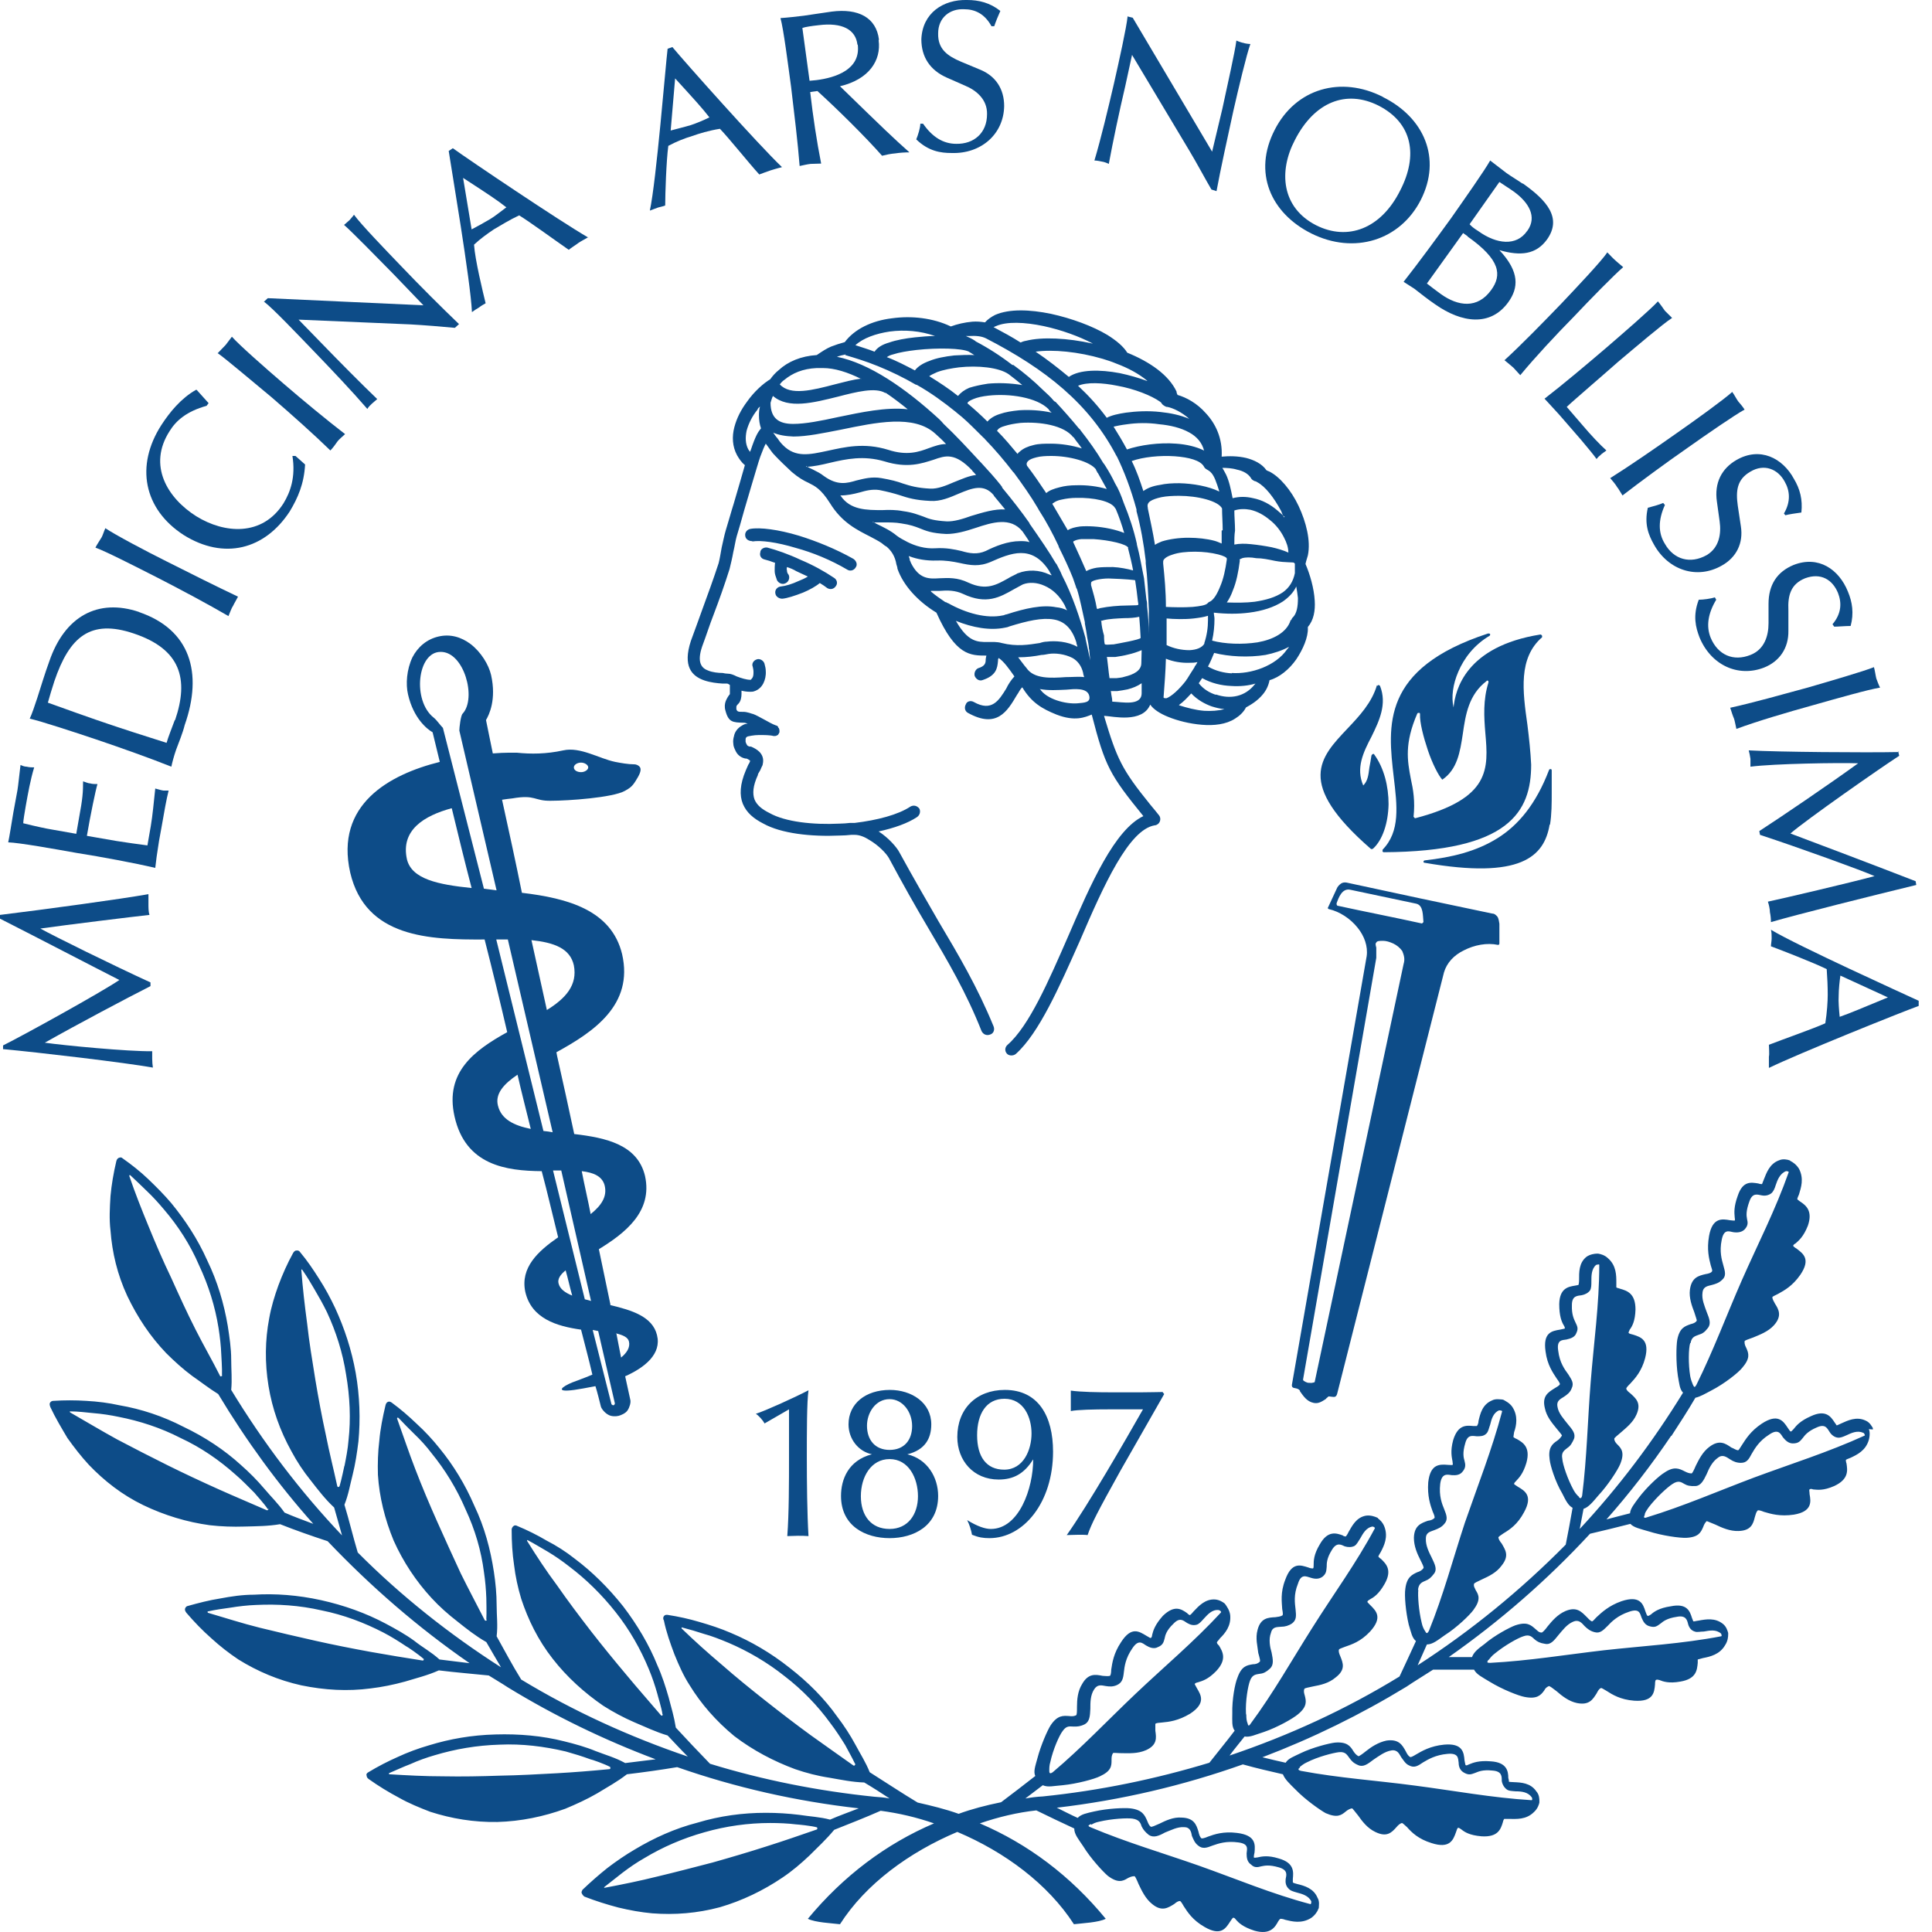 <?xml version="1.0" encoding="UTF-8"?> <svg xmlns="http://www.w3.org/2000/svg" width="36" height="36" viewBox="0 0 36 36" fill="none"><path fill-rule="evenodd" clip-rule="evenodd" d="M34.745 26.75C34.063 27.061 33.388 27.271 32.687 27.531C32.011 27.785 31.374 28.064 30.686 28.274C30.622 28.299 30.628 28.261 30.647 28.23C30.647 28.185 30.686 28.141 30.718 28.09C30.864 27.899 31.074 27.709 31.164 27.652C31.278 27.576 31.329 27.62 31.387 27.652C31.438 27.683 31.501 27.696 31.597 27.69C31.692 27.683 31.744 27.588 31.801 27.468C31.846 27.36 31.903 27.239 32.011 27.163C32.1 27.093 32.17 27.15 32.241 27.195C32.298 27.233 32.362 27.258 32.438 27.258C32.547 27.258 32.585 27.195 32.642 27.087C32.699 26.991 32.776 26.852 32.967 26.731C33.133 26.617 33.177 26.712 33.222 26.782C33.273 26.845 33.33 26.896 33.407 26.896C33.509 26.896 33.541 26.858 33.592 26.795C33.63 26.744 33.687 26.668 33.853 26.598C34.019 26.522 34.05 26.623 34.095 26.687C34.127 26.738 34.184 26.782 34.242 26.788C34.286 26.795 34.337 26.776 34.407 26.744C34.503 26.699 34.611 26.649 34.72 26.699C34.732 26.699 34.758 26.744 34.745 26.75ZM31.501 25.029C31.52 24.902 31.597 24.896 31.654 24.871C31.718 24.852 31.763 24.826 31.82 24.75C31.89 24.668 31.852 24.572 31.801 24.445C31.763 24.337 31.705 24.21 31.724 24.084C31.737 23.969 31.826 23.963 31.896 23.944C31.967 23.925 32.03 23.906 32.088 23.849C32.17 23.779 32.145 23.696 32.113 23.582C32.081 23.468 32.037 23.322 32.081 23.106C32.12 22.902 32.209 22.941 32.298 22.96C32.381 22.972 32.457 22.96 32.508 22.909C32.572 22.839 32.572 22.788 32.553 22.712C32.54 22.648 32.534 22.56 32.597 22.388C32.655 22.217 32.75 22.261 32.827 22.274C32.891 22.287 32.954 22.274 33.005 22.236C33.044 22.204 33.069 22.147 33.088 22.083C33.12 21.988 33.165 21.868 33.279 21.823C33.292 21.823 33.33 21.823 33.33 21.842C33.082 22.547 32.757 23.175 32.457 23.855C32.17 24.509 31.928 25.163 31.61 25.804C31.571 25.874 31.565 25.836 31.546 25.804C31.527 25.76 31.508 25.709 31.495 25.645C31.457 25.417 31.463 25.125 31.495 25.023M29.424 27.893C29.386 27.861 29.354 27.823 29.322 27.766C29.207 27.557 29.118 27.284 29.111 27.182C29.086 27.055 29.156 27.023 29.207 26.979C29.264 26.941 29.29 26.896 29.328 26.814C29.366 26.712 29.296 26.636 29.207 26.528C29.143 26.445 29.041 26.337 29.022 26.217C28.997 26.103 29.073 26.071 29.143 26.026C29.201 25.988 29.258 25.944 29.284 25.874C29.335 25.772 29.284 25.709 29.226 25.614C29.156 25.518 29.061 25.391 29.035 25.169C29.003 24.966 29.105 24.972 29.188 24.96C29.271 24.941 29.347 24.915 29.373 24.839C29.417 24.75 29.386 24.706 29.354 24.636C29.328 24.579 29.284 24.496 29.29 24.318C29.29 24.141 29.392 24.147 29.475 24.134C29.532 24.122 29.59 24.096 29.628 24.045C29.653 24.001 29.653 23.944 29.653 23.874C29.653 23.772 29.653 23.645 29.742 23.569C29.755 23.569 29.8 23.55 29.8 23.569C29.8 24.312 29.698 25.017 29.64 25.753C29.583 26.465 29.57 27.163 29.481 27.868C29.462 27.944 29.436 27.912 29.417 27.893M26.422 29.626C26.435 29.5 26.505 29.48 26.562 29.455C26.626 29.43 26.664 29.398 26.722 29.322C26.785 29.239 26.734 29.144 26.677 29.023C26.626 28.922 26.562 28.795 26.569 28.668C26.569 28.547 26.658 28.541 26.734 28.509C26.798 28.484 26.862 28.458 26.913 28.395C26.983 28.319 26.957 28.236 26.913 28.128C26.868 28.02 26.811 27.874 26.836 27.652C26.862 27.449 26.964 27.474 27.047 27.487C27.13 27.493 27.206 27.487 27.257 27.417C27.314 27.347 27.308 27.29 27.289 27.22C27.27 27.157 27.251 27.068 27.302 26.896C27.346 26.725 27.435 26.756 27.518 26.763C27.588 26.763 27.646 26.763 27.697 26.712C27.735 26.674 27.741 26.617 27.767 26.547C27.792 26.445 27.824 26.325 27.933 26.28C27.945 26.28 27.99 26.28 27.99 26.299C27.799 27.017 27.537 27.677 27.295 28.376C27.072 29.055 26.894 29.728 26.626 30.388C26.588 30.458 26.575 30.427 26.556 30.395C26.53 30.357 26.505 30.306 26.492 30.242C26.435 30.014 26.416 29.728 26.428 29.626M23.217 31.931C23.204 31.696 23.255 31.411 23.293 31.315C23.338 31.195 23.414 31.201 23.478 31.188C23.542 31.182 23.593 31.157 23.663 31.093C23.739 31.023 23.72 30.922 23.695 30.795C23.663 30.687 23.637 30.547 23.682 30.427C23.707 30.312 23.79 30.319 23.873 30.312C23.943 30.312 24.013 30.293 24.077 30.249C24.16 30.185 24.153 30.109 24.141 29.988C24.128 29.874 24.102 29.715 24.185 29.512C24.243 29.322 24.332 29.372 24.421 29.398C24.497 29.423 24.574 29.43 24.644 29.379C24.714 29.322 24.714 29.271 24.721 29.195C24.721 29.131 24.721 29.036 24.816 28.884C24.905 28.731 24.988 28.782 25.058 28.814C25.116 28.833 25.186 28.833 25.237 28.807C25.281 28.782 25.307 28.725 25.345 28.668C25.396 28.579 25.453 28.465 25.575 28.445C25.575 28.445 25.619 28.452 25.619 28.477C25.269 29.131 24.848 29.703 24.453 30.331C24.07 30.934 23.733 31.538 23.306 32.115C23.261 32.185 23.255 32.141 23.248 32.115C23.229 32.071 23.223 32.02 23.223 31.957L23.217 31.931ZM19.552 32.992C19.552 32.947 19.552 32.896 19.571 32.833C19.622 32.598 19.737 32.338 19.801 32.255C19.877 32.147 19.934 32.172 20.011 32.172C20.075 32.172 20.126 32.172 20.215 32.128C20.304 32.077 20.311 31.976 20.317 31.842C20.317 31.722 20.317 31.588 20.387 31.48C20.451 31.379 20.527 31.404 20.604 31.417C20.68 31.43 20.744 31.43 20.814 31.398C20.91 31.354 20.929 31.277 20.941 31.163C20.954 31.049 20.973 30.896 21.101 30.712C21.215 30.541 21.286 30.617 21.356 30.661C21.419 30.7 21.502 30.731 21.572 30.693C21.668 30.655 21.681 30.604 21.7 30.534C21.713 30.471 21.732 30.382 21.866 30.255C21.987 30.128 22.05 30.198 22.12 30.242C22.178 30.274 22.229 30.293 22.299 30.274C22.343 30.261 22.382 30.217 22.433 30.16C22.503 30.084 22.586 29.988 22.707 30.001C22.72 30.001 22.764 30.026 22.751 30.046C22.241 30.598 21.7 31.049 21.158 31.563C20.636 32.058 20.164 32.56 19.616 33.023C19.552 33.068 19.552 33.023 19.552 32.992ZM15.939 32.871C15.939 32.871 15.926 32.915 15.9 32.896C15.633 32.706 15.378 32.528 15.104 32.331C14.817 32.122 14.537 31.906 14.263 31.69C13.989 31.474 13.715 31.252 13.447 31.017C13.192 30.801 12.943 30.579 12.701 30.344C12.701 30.344 12.695 30.319 12.708 30.325C12.854 30.363 12.982 30.401 13.116 30.445C13.262 30.484 13.421 30.547 13.574 30.611C13.931 30.763 14.294 30.973 14.62 31.233C14.951 31.487 15.238 31.785 15.473 32.109C15.575 32.242 15.665 32.382 15.748 32.515C15.754 32.528 15.888 32.769 15.932 32.865M12.351 31.95C12.351 31.95 12.338 31.988 12.312 31.957C12.102 31.709 11.892 31.474 11.682 31.22C11.452 30.947 11.229 30.674 11.012 30.395C10.796 30.115 10.585 29.836 10.382 29.544C10.178 29.271 9.999 28.998 9.821 28.712C9.821 28.712 9.821 28.687 9.833 28.699C9.967 28.769 10.076 28.839 10.21 28.915C10.337 28.991 10.477 29.087 10.605 29.188C10.917 29.423 11.21 29.709 11.471 30.039C11.733 30.369 11.937 30.731 12.089 31.099C12.153 31.252 12.204 31.404 12.249 31.563C12.249 31.576 12.332 31.836 12.344 31.944M9.075 30.185C9.075 30.185 9.043 30.217 9.03 30.185C8.878 29.887 8.731 29.614 8.584 29.315C8.438 28.998 8.291 28.68 8.145 28.35C8.004 28.033 7.864 27.703 7.737 27.372C7.616 27.061 7.514 26.75 7.399 26.433C7.399 26.426 7.399 26.407 7.425 26.42C7.52 26.522 7.616 26.617 7.718 26.718C7.839 26.833 7.947 26.953 8.043 27.08C8.291 27.385 8.508 27.734 8.674 28.122C8.852 28.503 8.967 28.896 9.018 29.296C9.043 29.461 9.056 29.62 9.062 29.779C9.062 29.798 9.069 30.064 9.062 30.179L9.075 30.185ZM6.418 27.309C6.418 27.309 6.36 27.588 6.328 27.69C6.316 27.715 6.29 27.715 6.284 27.69C6.214 27.366 6.137 27.068 6.073 26.744C5.997 26.395 5.933 26.052 5.876 25.709C5.819 25.353 5.761 25.011 5.723 24.661C5.678 24.325 5.64 24.001 5.615 23.664C5.615 23.664 5.615 23.639 5.634 23.664C5.723 23.791 5.787 23.899 5.857 24.02C5.94 24.16 6.022 24.306 6.093 24.452C6.258 24.807 6.386 25.201 6.449 25.614C6.52 26.026 6.539 26.439 6.494 26.839C6.481 27.004 6.449 27.163 6.418 27.322M4.142 25.633C4.142 25.633 4.104 25.665 4.098 25.633C3.951 25.341 3.792 25.068 3.645 24.776C3.486 24.464 3.339 24.141 3.193 23.817C3.04 23.499 2.9 23.175 2.766 22.845C2.638 22.534 2.517 22.23 2.409 21.912C2.409 21.912 2.409 21.887 2.428 21.899C2.536 22.001 2.632 22.09 2.734 22.191C2.849 22.299 2.957 22.42 3.059 22.541C3.314 22.839 3.543 23.188 3.709 23.576C3.888 23.956 4.009 24.35 4.072 24.744C4.098 24.909 4.117 25.074 4.123 25.233C4.123 25.245 4.142 25.518 4.136 25.626M5.003 28.109C5.003 28.109 5.003 28.147 4.971 28.141C4.665 28.007 4.378 27.887 4.079 27.753C3.754 27.607 3.429 27.455 3.123 27.303C2.804 27.144 2.492 26.985 2.18 26.82C1.88 26.655 1.606 26.49 1.306 26.318C1.306 26.318 1.294 26.293 1.306 26.299C1.459 26.299 1.593 26.318 1.733 26.331C1.899 26.344 2.059 26.369 2.211 26.401C2.6 26.477 2.995 26.604 3.365 26.795C3.747 26.972 4.085 27.207 4.385 27.474C4.512 27.582 4.627 27.703 4.742 27.817C4.748 27.83 4.933 28.026 4.99 28.122L5.003 28.109ZM7.896 30.909C7.896 30.909 7.902 30.947 7.871 30.941C7.546 30.89 7.233 30.839 6.915 30.782C6.564 30.718 6.214 30.649 5.876 30.573C5.532 30.496 5.181 30.414 4.843 30.331C4.512 30.249 4.2 30.147 3.875 30.052C3.875 30.052 3.856 30.033 3.875 30.026C4.015 29.995 4.149 29.976 4.289 29.957C4.448 29.931 4.608 29.912 4.773 29.906C5.168 29.887 5.576 29.912 5.991 30.007C6.405 30.09 6.787 30.236 7.144 30.42C7.291 30.496 7.431 30.585 7.565 30.674C7.584 30.68 7.807 30.833 7.89 30.909M11.369 32.928C11.369 32.928 11.388 32.966 11.35 32.966C11.019 32.998 10.707 33.023 10.375 33.042C10.025 33.061 9.668 33.081 9.311 33.087C8.96 33.099 8.61 33.106 8.253 33.099C7.915 33.099 7.584 33.081 7.259 33.061C7.259 33.061 7.227 33.049 7.259 33.036C7.393 32.979 7.514 32.922 7.648 32.871C7.788 32.807 7.947 32.75 8.1 32.706C8.482 32.592 8.878 32.522 9.311 32.509C9.725 32.49 10.139 32.541 10.541 32.636C10.7 32.681 10.847 32.725 11 32.782C11.019 32.782 11.274 32.871 11.376 32.928M15.219 34.046C15.219 34.046 15.244 34.077 15.219 34.09C14.906 34.198 14.613 34.3 14.294 34.401C13.957 34.509 13.613 34.611 13.275 34.706C12.931 34.795 12.593 34.884 12.249 34.966C11.917 35.049 11.605 35.112 11.267 35.176C11.267 35.176 11.242 35.176 11.267 35.157C11.388 35.062 11.484 34.985 11.599 34.896C11.733 34.795 11.86 34.706 12.007 34.623C12.344 34.42 12.72 34.255 13.128 34.141C13.53 34.026 13.944 33.969 14.352 33.969C14.511 33.969 14.683 33.976 14.836 33.995C14.855 33.995 15.123 34.02 15.231 34.052L15.219 34.046ZM20.336 34.001C20.374 33.976 20.419 33.957 20.483 33.944C20.725 33.887 21.005 33.874 21.101 33.887C21.235 33.906 21.254 33.976 21.273 34.033C21.305 34.096 21.337 34.135 21.407 34.192C21.496 34.249 21.591 34.211 21.706 34.147C21.821 34.103 21.936 34.039 22.063 34.046C22.178 34.046 22.197 34.135 22.21 34.211C22.241 34.281 22.261 34.338 22.324 34.388C22.407 34.458 22.484 34.433 22.598 34.388C22.707 34.35 22.853 34.3 23.076 34.331C23.274 34.357 23.236 34.452 23.229 34.535C23.229 34.611 23.236 34.693 23.312 34.744C23.376 34.807 23.433 34.795 23.503 34.776C23.567 34.763 23.65 34.744 23.828 34.795C24.007 34.846 23.969 34.941 23.956 35.017C23.949 35.081 23.962 35.144 24.007 35.188C24.045 35.233 24.102 35.246 24.166 35.265C24.262 35.29 24.383 35.322 24.434 35.43C24.434 35.442 24.434 35.487 24.415 35.48C23.695 35.29 23.038 35.011 22.337 34.763C21.668 34.528 20.992 34.331 20.33 34.052C20.247 34.02 20.291 34.008 20.33 33.988M24.217 32.928C24.255 32.896 24.294 32.865 24.351 32.839C24.561 32.731 24.848 32.661 24.95 32.649C25.077 32.636 25.103 32.706 25.148 32.763C25.186 32.814 25.218 32.852 25.307 32.89C25.402 32.934 25.485 32.871 25.594 32.788C25.689 32.725 25.804 32.636 25.925 32.617C26.04 32.598 26.072 32.681 26.11 32.744C26.154 32.801 26.186 32.865 26.256 32.896C26.352 32.947 26.416 32.909 26.518 32.839C26.613 32.782 26.753 32.7 26.97 32.681C27.18 32.661 27.168 32.763 27.18 32.846C27.18 32.928 27.212 32.998 27.289 33.036C27.372 33.081 27.416 33.061 27.486 33.036C27.55 33.011 27.627 32.972 27.811 32.992C27.99 33.004 27.983 33.106 27.983 33.182C27.99 33.239 28.022 33.303 28.073 33.341C28.111 33.373 28.175 33.373 28.245 33.379C28.353 33.379 28.474 33.392 28.544 33.493C28.544 33.493 28.563 33.544 28.538 33.544C27.799 33.499 27.091 33.366 26.358 33.271C25.645 33.176 24.95 33.131 24.243 32.998C24.166 32.979 24.198 32.953 24.224 32.934M27.735 30.934C27.767 30.896 27.799 30.852 27.85 30.814C28.035 30.661 28.283 30.522 28.385 30.49C28.506 30.445 28.551 30.509 28.595 30.547C28.646 30.591 28.697 30.617 28.787 30.63C28.895 30.655 28.959 30.566 29.041 30.465C29.118 30.376 29.194 30.268 29.315 30.217C29.417 30.172 29.475 30.242 29.526 30.299C29.577 30.35 29.634 30.395 29.717 30.414C29.812 30.439 29.87 30.382 29.953 30.299C30.029 30.217 30.144 30.103 30.354 30.033C30.552 29.963 30.558 30.064 30.59 30.147C30.622 30.223 30.66 30.287 30.749 30.306C30.845 30.331 30.877 30.299 30.947 30.249C30.991 30.211 31.068 30.153 31.24 30.128C31.419 30.09 31.438 30.192 31.457 30.268C31.476 30.331 31.514 30.382 31.578 30.401C31.622 30.42 31.68 30.401 31.75 30.401C31.858 30.382 31.973 30.357 32.069 30.439C32.069 30.439 32.094 30.49 32.069 30.49C31.342 30.63 30.628 30.668 29.889 30.75C29.175 30.833 28.487 30.947 27.767 30.985C27.684 30.985 27.722 30.96 27.729 30.934M34.898 26.636C34.898 26.636 34.898 26.617 34.898 26.61C34.879 26.579 34.841 26.503 34.764 26.471C34.592 26.388 34.426 26.471 34.312 26.522C34.267 26.541 34.235 26.56 34.223 26.56C34.223 26.56 34.203 26.528 34.184 26.503C34.114 26.395 34.019 26.261 33.745 26.388C33.541 26.477 33.471 26.566 33.42 26.63C33.394 26.655 33.381 26.674 33.369 26.674C33.356 26.674 33.337 26.642 33.311 26.604C33.228 26.477 33.126 26.331 32.827 26.528C32.617 26.668 32.527 26.82 32.457 26.928C32.419 26.985 32.4 27.023 32.387 27.023C32.349 27.023 32.311 26.991 32.26 26.972C32.151 26.896 32.037 26.82 31.852 26.96C31.724 27.055 31.654 27.201 31.597 27.315C31.565 27.392 31.533 27.455 31.52 27.455C31.47 27.455 31.431 27.436 31.393 27.417C31.291 27.366 31.195 27.315 31.011 27.442C30.915 27.499 30.686 27.709 30.533 27.912C30.45 28.026 30.38 28.109 30.373 28.198C30.22 28.236 30.08 28.274 29.934 28.312C30.367 27.823 30.768 27.303 31.138 26.756C31.138 26.756 31.138 26.756 31.145 26.756C31.297 26.522 31.45 26.287 31.591 26.045C31.68 26.026 31.775 25.969 31.884 25.912C32.132 25.785 32.394 25.576 32.464 25.487C32.617 25.309 32.585 25.22 32.54 25.118C32.521 25.08 32.502 25.042 32.508 24.991C32.508 24.979 32.578 24.953 32.668 24.922C32.789 24.871 32.948 24.814 33.056 24.693C33.209 24.522 33.145 24.401 33.075 24.293C33.05 24.249 33.025 24.204 33.025 24.172C33.025 24.16 33.069 24.141 33.133 24.109C33.248 24.045 33.401 23.963 33.547 23.753C33.745 23.461 33.598 23.36 33.483 23.271C33.439 23.245 33.413 23.22 33.413 23.214C33.413 23.201 33.432 23.182 33.458 23.169C33.515 23.118 33.604 23.049 33.687 22.839C33.783 22.56 33.649 22.458 33.541 22.388C33.515 22.369 33.49 22.35 33.49 22.344C33.49 22.331 33.502 22.299 33.522 22.255C33.56 22.128 33.617 21.963 33.522 21.779C33.471 21.696 33.401 21.652 33.362 21.633C33.362 21.633 33.349 21.62 33.343 21.62C33.305 21.607 33.222 21.588 33.152 21.62C32.974 21.683 32.916 21.855 32.865 21.982C32.852 22.02 32.833 22.058 32.833 22.064C32.821 22.064 32.795 22.064 32.763 22.052C32.636 22.033 32.476 21.994 32.381 22.28C32.304 22.49 32.317 22.598 32.323 22.674C32.323 22.706 32.336 22.725 32.323 22.744C32.323 22.744 32.279 22.744 32.234 22.737C32.094 22.712 31.909 22.68 31.846 23.029C31.801 23.284 31.846 23.455 31.877 23.576C31.896 23.639 31.916 23.683 31.896 23.696C31.877 23.722 31.826 23.734 31.782 23.741C31.648 23.772 31.52 23.804 31.489 24.033C31.47 24.185 31.527 24.337 31.571 24.452C31.597 24.541 31.622 24.598 31.616 24.61C31.591 24.649 31.552 24.661 31.501 24.674C31.399 24.712 31.297 24.738 31.253 24.966C31.234 25.08 31.227 25.385 31.265 25.639C31.291 25.779 31.297 25.887 31.361 25.95C30.8 26.864 30.157 27.715 29.436 28.49C29.462 28.363 29.481 28.242 29.507 28.115C29.602 28.084 29.679 27.988 29.781 27.868C29.965 27.671 30.144 27.392 30.189 27.284C30.278 27.068 30.214 26.991 30.137 26.915C30.106 26.884 30.08 26.852 30.08 26.807C30.08 26.795 30.131 26.75 30.201 26.693C30.303 26.604 30.431 26.503 30.494 26.357C30.59 26.141 30.475 26.052 30.386 25.969C30.348 25.938 30.31 25.912 30.303 25.874C30.303 25.861 30.329 25.829 30.38 25.779C30.469 25.683 30.59 25.55 30.654 25.309C30.743 24.966 30.571 24.915 30.437 24.871C30.386 24.858 30.361 24.852 30.348 24.839C30.341 24.82 30.361 24.801 30.367 24.776C30.412 24.718 30.469 24.617 30.475 24.401C30.475 24.102 30.322 24.052 30.189 24.014C30.157 24.001 30.131 24.001 30.118 23.988V23.899C30.118 23.766 30.118 23.582 29.965 23.448C29.902 23.385 29.819 23.366 29.781 23.36C29.781 23.36 29.755 23.36 29.749 23.36C29.717 23.36 29.628 23.372 29.564 23.417C29.417 23.531 29.424 23.715 29.424 23.849C29.424 23.893 29.417 23.937 29.411 23.944C29.411 23.944 29.379 23.95 29.347 23.956C29.226 23.976 29.061 24.001 29.054 24.299C29.054 24.522 29.099 24.63 29.137 24.693C29.156 24.725 29.163 24.744 29.156 24.756C29.15 24.756 29.111 24.769 29.067 24.776C28.92 24.801 28.748 24.826 28.799 25.182C28.831 25.436 28.939 25.582 29.009 25.69C29.048 25.741 29.067 25.779 29.067 25.791C29.054 25.823 29.009 25.842 28.959 25.874C28.85 25.944 28.729 26.014 28.787 26.242C28.818 26.395 28.92 26.515 29.003 26.617C29.061 26.687 29.105 26.738 29.105 26.75C29.08 26.788 29.054 26.82 29.016 26.845C28.92 26.909 28.844 26.979 28.876 27.201C28.888 27.309 28.978 27.607 29.111 27.83C29.175 27.957 29.22 28.052 29.303 28.096C29.264 28.325 29.22 28.553 29.175 28.782C28.334 29.633 27.41 30.388 26.416 31.03C26.473 30.903 26.53 30.776 26.588 30.642C26.696 30.642 26.792 30.56 26.919 30.471C27.149 30.325 27.384 30.096 27.454 30.001C27.595 29.811 27.556 29.722 27.499 29.633C27.48 29.588 27.454 29.557 27.467 29.512C27.467 29.5 27.531 29.468 27.614 29.43C27.741 29.372 27.888 29.303 27.983 29.169C28.13 28.985 28.047 28.877 27.983 28.763C27.952 28.725 27.926 28.687 27.92 28.649C27.92 28.636 27.958 28.61 28.015 28.572C28.13 28.503 28.277 28.407 28.398 28.179C28.57 27.868 28.41 27.779 28.283 27.703C28.245 27.677 28.213 27.658 28.213 27.652C28.213 27.633 28.226 27.62 28.251 27.595C28.302 27.538 28.379 27.468 28.442 27.258C28.525 26.96 28.372 26.877 28.264 26.814C28.226 26.801 28.206 26.782 28.2 26.776C28.2 26.776 28.206 26.731 28.213 26.687C28.258 26.56 28.289 26.382 28.181 26.217C28.13 26.141 28.047 26.103 28.015 26.084C28.015 26.084 27.996 26.077 27.983 26.077C27.952 26.077 27.869 26.058 27.799 26.096C27.62 26.172 27.582 26.344 27.55 26.477C27.55 26.522 27.531 26.56 27.518 26.572C27.518 26.572 27.486 26.572 27.454 26.572C27.327 26.56 27.168 26.541 27.078 26.833C27.021 27.042 27.053 27.157 27.066 27.233C27.066 27.265 27.078 27.284 27.066 27.296C27.066 27.303 27.021 27.296 26.983 27.296C26.83 27.284 26.652 27.271 26.613 27.62C26.594 27.874 26.652 28.046 26.696 28.166C26.722 28.223 26.741 28.274 26.728 28.287C26.703 28.312 26.664 28.331 26.607 28.337C26.48 28.382 26.352 28.426 26.346 28.655C26.346 28.814 26.409 28.953 26.467 29.068C26.505 29.144 26.537 29.207 26.524 29.22C26.499 29.258 26.454 29.284 26.409 29.296C26.314 29.341 26.212 29.385 26.186 29.607C26.167 29.728 26.193 30.033 26.25 30.274C26.295 30.414 26.307 30.515 26.384 30.579C26.282 30.801 26.18 31.023 26.078 31.239C25.084 31.849 24.02 32.338 22.911 32.712C23 32.592 23.096 32.477 23.191 32.357C23.293 32.376 23.401 32.319 23.548 32.274C23.809 32.185 24.096 32.02 24.185 31.944C24.364 31.798 24.338 31.696 24.313 31.595C24.3 31.55 24.287 31.512 24.306 31.468C24.313 31.455 24.383 31.442 24.472 31.423C24.606 31.398 24.759 31.366 24.886 31.258C25.077 31.112 25.026 30.991 24.976 30.865C24.956 30.82 24.937 30.769 24.95 30.738C24.95 30.725 24.995 30.712 25.058 30.687C25.186 30.642 25.352 30.591 25.53 30.401C25.766 30.141 25.645 30.02 25.536 29.912C25.504 29.88 25.479 29.855 25.479 29.849C25.479 29.83 25.504 29.817 25.524 29.804C25.594 29.766 25.689 29.709 25.798 29.518C25.951 29.252 25.823 29.137 25.734 29.049C25.702 29.03 25.683 29.004 25.683 29.004C25.683 28.998 25.702 28.96 25.727 28.922C25.791 28.801 25.868 28.642 25.798 28.452C25.766 28.363 25.702 28.312 25.677 28.293C25.677 28.28 25.657 28.28 25.651 28.274C25.619 28.261 25.543 28.23 25.453 28.242C25.269 28.274 25.192 28.439 25.128 28.547C25.109 28.591 25.084 28.623 25.077 28.63C25.077 28.63 25.039 28.63 25.02 28.61C24.899 28.566 24.74 28.515 24.593 28.776C24.478 28.966 24.478 29.087 24.478 29.163C24.478 29.195 24.478 29.214 24.466 29.226C24.466 29.226 24.415 29.226 24.376 29.207C24.236 29.163 24.07 29.099 23.949 29.436C23.854 29.677 23.886 29.855 23.892 29.982C23.905 30.052 23.911 30.096 23.892 30.103C23.86 30.122 23.809 30.128 23.765 30.134C23.631 30.141 23.491 30.147 23.433 30.369C23.389 30.528 23.433 30.674 23.446 30.801C23.471 30.89 23.491 30.96 23.471 30.966C23.44 30.998 23.395 31.011 23.344 31.011C23.236 31.03 23.134 31.042 23.057 31.265C23.013 31.366 22.955 31.671 22.962 31.925C22.962 32.065 22.949 32.172 23.006 32.249C22.853 32.452 22.694 32.642 22.535 32.846C21.534 33.15 20.489 33.366 19.431 33.474C19.316 33.48 19.214 33.493 19.106 33.512C19.214 33.43 19.316 33.353 19.431 33.265C19.527 33.309 19.635 33.277 19.801 33.265C20.068 33.239 20.393 33.15 20.495 33.099C20.712 32.998 20.712 32.903 20.712 32.795C20.712 32.75 20.712 32.712 20.738 32.668C20.75 32.655 20.814 32.668 20.903 32.668C21.037 32.668 21.196 32.681 21.356 32.611C21.566 32.515 21.547 32.382 21.528 32.249C21.528 32.198 21.528 32.154 21.528 32.122C21.547 32.103 21.585 32.103 21.655 32.096C21.783 32.084 21.955 32.065 22.178 31.931C22.477 31.734 22.375 31.582 22.305 31.461C22.286 31.423 22.261 31.385 22.261 31.379C22.273 31.36 22.293 31.354 22.324 31.347C22.401 31.322 22.509 31.296 22.662 31.138C22.872 30.915 22.777 30.769 22.713 30.661C22.681 30.636 22.675 30.611 22.675 30.604C22.675 30.591 22.707 30.566 22.732 30.528C22.828 30.433 22.942 30.299 22.923 30.096C22.911 30.001 22.86 29.938 22.841 29.906C22.841 29.906 22.828 29.887 22.821 29.88C22.79 29.855 22.726 29.811 22.643 29.804C22.458 29.791 22.337 29.925 22.241 30.026C22.21 30.064 22.191 30.084 22.171 30.096C22.171 30.096 22.14 30.084 22.12 30.058C22.012 29.982 21.885 29.899 21.668 30.109C21.521 30.274 21.489 30.382 21.47 30.458C21.464 30.49 21.464 30.515 21.439 30.522C21.426 30.522 21.394 30.496 21.356 30.477C21.228 30.401 21.082 30.299 20.89 30.598C20.75 30.807 20.725 30.985 20.706 31.112C20.706 31.176 20.693 31.227 20.68 31.227C20.642 31.239 20.591 31.227 20.546 31.227C20.413 31.201 20.279 31.176 20.164 31.379C20.081 31.512 20.068 31.671 20.068 31.804C20.068 31.893 20.068 31.957 20.049 31.963C20.005 31.982 19.973 31.982 19.922 31.976C19.813 31.969 19.705 31.957 19.578 32.147C19.52 32.236 19.393 32.522 19.329 32.769C19.291 32.909 19.253 33.011 19.291 33.093C19.081 33.258 18.864 33.423 18.654 33.582C18.373 33.639 18.105 33.709 17.863 33.798C17.615 33.709 17.354 33.646 17.099 33.588C16.793 33.404 16.5 33.208 16.206 33.023C16.13 32.833 16.034 32.687 15.939 32.509C15.843 32.331 15.728 32.154 15.601 31.988C15.359 31.645 15.053 31.341 14.709 31.074C14.365 30.801 13.995 30.585 13.619 30.427C13.428 30.344 13.23 30.28 13.033 30.223C12.841 30.166 12.644 30.122 12.434 30.09C12.408 30.09 12.389 30.09 12.37 30.115C12.357 30.134 12.351 30.166 12.37 30.192C12.415 30.414 12.491 30.623 12.567 30.826C12.65 31.03 12.733 31.22 12.848 31.398C13.065 31.753 13.345 32.071 13.683 32.35C14.033 32.617 14.422 32.82 14.817 32.966C15.021 33.036 15.238 33.093 15.454 33.125C15.671 33.163 15.888 33.208 16.104 33.214C16.264 33.309 16.423 33.411 16.576 33.512C16.487 33.493 16.385 33.487 16.296 33.48C15.25 33.373 14.218 33.169 13.23 32.865C13.014 32.642 12.797 32.414 12.593 32.192C12.561 31.988 12.51 31.823 12.459 31.627C12.402 31.43 12.338 31.227 12.249 31.03C12.096 30.649 11.873 30.274 11.611 29.931C11.338 29.588 11.038 29.29 10.707 29.042C10.547 28.915 10.369 28.801 10.184 28.706C10.012 28.604 9.821 28.509 9.636 28.433C9.617 28.42 9.585 28.42 9.572 28.433C9.547 28.452 9.534 28.477 9.534 28.503C9.534 28.731 9.547 28.953 9.579 29.163C9.604 29.372 9.649 29.582 9.712 29.791C9.84 30.179 10.025 30.56 10.299 30.909C10.566 31.252 10.891 31.544 11.242 31.785C11.433 31.906 11.624 32.007 11.815 32.09C12.026 32.179 12.223 32.274 12.44 32.338C12.567 32.471 12.682 32.598 12.816 32.731C11.733 32.363 10.687 31.887 9.712 31.296C9.547 31.03 9.406 30.763 9.254 30.49C9.279 30.287 9.254 30.109 9.254 29.906C9.254 29.703 9.234 29.493 9.203 29.29C9.139 28.871 9.03 28.458 8.839 28.058C8.667 27.658 8.444 27.296 8.189 26.985C8.062 26.826 7.922 26.674 7.762 26.528C7.616 26.388 7.463 26.255 7.297 26.134C7.278 26.122 7.252 26.109 7.227 26.122C7.201 26.134 7.189 26.16 7.182 26.191C7.131 26.407 7.087 26.623 7.068 26.845C7.042 27.055 7.036 27.271 7.042 27.48C7.068 27.893 7.17 28.306 7.335 28.706C7.514 29.106 7.756 29.468 8.043 29.779C8.189 29.938 8.355 30.084 8.527 30.217C8.693 30.35 8.871 30.49 9.062 30.598C9.152 30.757 9.247 30.915 9.336 31.068C8.374 30.452 7.475 29.741 6.666 28.928C6.577 28.63 6.507 28.331 6.418 28.039C6.494 27.849 6.52 27.677 6.571 27.48C6.622 27.277 6.653 27.068 6.679 26.858C6.717 26.445 6.704 26.014 6.628 25.582C6.551 25.15 6.418 24.75 6.246 24.375C6.156 24.185 6.061 24.007 5.946 23.829C5.838 23.658 5.723 23.487 5.589 23.328C5.576 23.309 5.557 23.296 5.519 23.302C5.494 23.302 5.474 23.328 5.462 23.347C5.353 23.544 5.264 23.747 5.188 23.95C5.117 24.147 5.054 24.35 5.016 24.566C4.939 24.972 4.933 25.391 5.003 25.823C5.073 26.255 5.219 26.661 5.43 27.042C5.532 27.233 5.653 27.417 5.787 27.582C5.92 27.753 6.061 27.938 6.226 28.09C6.277 28.261 6.322 28.433 6.373 28.61C5.595 27.791 4.907 26.884 4.308 25.899C4.327 25.703 4.308 25.525 4.308 25.328C4.308 25.125 4.276 24.915 4.244 24.706C4.174 24.293 4.053 23.88 3.862 23.487C3.684 23.087 3.448 22.731 3.193 22.42C3.053 22.255 2.912 22.115 2.76 21.969C2.613 21.829 2.454 21.703 2.282 21.582C2.262 21.563 2.243 21.563 2.211 21.576C2.186 21.588 2.173 21.614 2.167 21.639C2.116 21.855 2.078 22.077 2.059 22.287C2.046 22.503 2.033 22.718 2.059 22.928C2.09 23.341 2.186 23.747 2.371 24.147C2.562 24.547 2.798 24.902 3.097 25.214C3.25 25.366 3.41 25.512 3.582 25.639C3.747 25.753 3.9 25.874 4.066 25.976C4.589 26.845 5.175 27.652 5.838 28.395C5.653 28.325 5.474 28.261 5.302 28.185C5.181 28.014 5.054 27.893 4.926 27.741C4.792 27.582 4.646 27.436 4.487 27.296C4.181 27.017 3.817 26.776 3.416 26.585C3.034 26.388 2.632 26.255 2.224 26.185C2.027 26.141 1.823 26.115 1.606 26.103C1.408 26.09 1.198 26.09 0.994 26.103C0.969 26.103 0.943 26.115 0.931 26.141C0.918 26.166 0.931 26.198 0.937 26.217C1.032 26.42 1.147 26.61 1.256 26.795C1.383 26.972 1.51 27.137 1.657 27.296C1.944 27.595 2.275 27.855 2.67 28.046C3.065 28.236 3.486 28.363 3.907 28.42C4.123 28.445 4.34 28.452 4.557 28.445C4.78 28.439 4.996 28.439 5.219 28.401C5.506 28.515 5.799 28.617 6.105 28.718C6.915 29.569 7.794 30.331 8.75 30.991C8.559 30.966 8.374 30.947 8.189 30.922C8.036 30.782 7.877 30.7 7.718 30.573C7.552 30.452 7.367 30.35 7.189 30.255C6.819 30.058 6.411 29.912 5.984 29.817C5.551 29.722 5.13 29.69 4.729 29.715C4.512 29.715 4.308 29.747 4.104 29.785C3.9 29.817 3.703 29.868 3.499 29.925C3.48 29.925 3.454 29.95 3.448 29.976C3.441 30.001 3.454 30.026 3.473 30.052C3.62 30.223 3.773 30.382 3.939 30.528C4.098 30.674 4.27 30.807 4.442 30.922C4.799 31.144 5.188 31.309 5.615 31.404C6.048 31.493 6.475 31.518 6.908 31.461C7.119 31.436 7.335 31.392 7.546 31.334C7.75 31.271 7.966 31.22 8.177 31.125C8.482 31.163 8.795 31.188 9.107 31.22C9.228 31.296 9.349 31.366 9.464 31.442C10.337 31.976 11.255 32.42 12.217 32.782C12.032 32.807 11.835 32.827 11.65 32.852C11.465 32.75 11.299 32.706 11.102 32.63C10.917 32.553 10.713 32.496 10.509 32.446C10.107 32.344 9.674 32.306 9.234 32.319C8.788 32.331 8.387 32.401 7.992 32.522C7.794 32.579 7.59 32.655 7.412 32.738C7.227 32.82 7.042 32.915 6.864 33.023C6.838 33.036 6.819 33.061 6.832 33.087C6.832 33.112 6.845 33.131 6.87 33.15C7.048 33.277 7.246 33.398 7.437 33.499C7.616 33.601 7.82 33.684 8.017 33.76C8.412 33.887 8.827 33.957 9.266 33.95C9.706 33.938 10.133 33.849 10.534 33.703C10.732 33.62 10.93 33.531 11.127 33.417C11.312 33.303 11.503 33.201 11.682 33.061C12 33.023 12.312 32.979 12.618 32.928C13.708 33.309 14.83 33.563 16.002 33.696C15.824 33.766 15.639 33.83 15.467 33.906C15.276 33.855 15.098 33.849 14.893 33.817C14.69 33.792 14.479 33.779 14.269 33.779C13.842 33.779 13.415 33.836 12.994 33.963C12.574 34.071 12.185 34.249 11.835 34.458C11.65 34.566 11.484 34.681 11.318 34.807C11.159 34.934 11.006 35.068 10.853 35.214C10.847 35.227 10.828 35.258 10.84 35.277C10.853 35.309 10.872 35.328 10.891 35.341C11.102 35.423 11.306 35.487 11.522 35.544C11.733 35.595 11.943 35.633 12.153 35.652C12.574 35.684 12.988 35.652 13.415 35.538C13.829 35.417 14.224 35.227 14.581 34.985C14.76 34.865 14.925 34.725 15.085 34.573C15.238 34.42 15.397 34.274 15.544 34.096C15.83 33.982 16.123 33.868 16.41 33.741C16.742 33.785 17.073 33.861 17.404 33.976C16.512 34.357 15.716 34.953 15.053 35.754C15.193 35.823 15.493 35.836 15.652 35.855C16.13 35.106 16.939 34.515 17.838 34.135C18.724 34.509 19.527 35.106 20.011 35.855C20.17 35.836 20.47 35.823 20.604 35.754C19.947 34.953 19.151 34.357 18.258 33.976C18.609 33.855 18.959 33.773 19.31 33.734C19.546 33.849 19.782 33.963 20.017 34.071C20.017 34.179 20.094 34.268 20.183 34.401C20.323 34.63 20.553 34.877 20.642 34.953C20.827 35.093 20.922 35.055 21.012 34.998C21.05 34.979 21.088 34.96 21.139 34.96C21.152 34.96 21.184 35.03 21.215 35.106C21.273 35.227 21.343 35.379 21.47 35.48C21.649 35.627 21.764 35.55 21.878 35.48C21.916 35.449 21.948 35.423 21.987 35.423C21.999 35.423 22.025 35.462 22.057 35.519C22.127 35.627 22.222 35.779 22.445 35.906C22.751 36.084 22.841 35.931 22.923 35.804C22.949 35.766 22.968 35.734 22.981 35.734C23 35.734 23.013 35.747 23.032 35.773C23.083 35.83 23.159 35.906 23.376 35.976C23.669 36.058 23.758 35.912 23.816 35.804C23.835 35.773 23.854 35.754 23.86 35.754C23.86 35.754 23.905 35.754 23.949 35.773C24.077 35.804 24.249 35.849 24.427 35.741C24.504 35.69 24.549 35.614 24.561 35.582C24.561 35.569 24.574 35.563 24.574 35.55C24.574 35.512 24.593 35.43 24.549 35.36C24.478 35.188 24.306 35.138 24.172 35.106C24.128 35.093 24.096 35.087 24.09 35.074C24.09 35.074 24.09 35.042 24.09 35.011C24.102 34.884 24.122 34.712 23.828 34.63C23.624 34.566 23.51 34.592 23.427 34.611C23.401 34.611 23.382 34.623 23.363 34.611C23.363 34.611 23.363 34.566 23.376 34.522C23.389 34.376 23.408 34.198 23.051 34.154C22.796 34.122 22.63 34.179 22.509 34.223C22.452 34.249 22.395 34.261 22.388 34.255C22.356 34.23 22.343 34.179 22.331 34.128C22.293 34.001 22.248 33.874 22.018 33.868C21.866 33.855 21.719 33.925 21.604 33.982C21.521 34.02 21.458 34.046 21.445 34.039C21.407 34.014 21.394 33.969 21.375 33.925C21.33 33.823 21.286 33.722 21.062 33.696C20.948 33.684 20.642 33.696 20.387 33.754C20.253 33.785 20.145 33.804 20.081 33.874C19.954 33.817 19.82 33.747 19.692 33.684C20.89 33.544 22.05 33.271 23.159 32.877C23.408 32.947 23.656 33.004 23.905 33.061C23.943 33.157 24.026 33.233 24.141 33.347C24.325 33.538 24.599 33.728 24.701 33.785C24.918 33.88 24.995 33.823 25.077 33.754C25.109 33.728 25.148 33.703 25.192 33.696C25.205 33.696 25.243 33.754 25.307 33.83C25.383 33.938 25.479 34.065 25.625 34.135C25.842 34.242 25.931 34.147 26.021 34.046C26.052 34.008 26.091 33.976 26.123 33.969C26.135 33.969 26.167 34.001 26.218 34.046C26.301 34.141 26.428 34.268 26.677 34.344C27.015 34.452 27.078 34.287 27.13 34.141C27.142 34.103 27.155 34.065 27.168 34.058C27.187 34.058 27.206 34.071 27.232 34.09C27.289 34.135 27.378 34.198 27.608 34.217C27.913 34.236 27.964 34.084 28.003 33.957C28.009 33.925 28.022 33.9 28.028 33.893C28.041 33.893 28.073 33.893 28.124 33.893C28.251 33.893 28.436 33.912 28.582 33.766C28.653 33.703 28.678 33.62 28.684 33.588C28.684 33.576 28.684 33.569 28.684 33.557C28.684 33.525 28.684 33.442 28.627 33.379C28.519 33.22 28.34 33.214 28.213 33.208C28.162 33.208 28.124 33.201 28.117 33.201C28.117 33.201 28.117 33.163 28.105 33.131C28.105 33.004 28.079 32.839 27.78 32.82C27.556 32.801 27.448 32.846 27.372 32.877C27.34 32.89 27.327 32.903 27.308 32.89C27.308 32.89 27.295 32.846 27.289 32.801C27.276 32.655 27.257 32.477 26.907 32.509C26.652 32.534 26.492 32.63 26.384 32.693C26.333 32.725 26.282 32.75 26.276 32.738C26.244 32.725 26.218 32.681 26.193 32.63C26.129 32.515 26.065 32.401 25.836 32.433C25.683 32.465 25.549 32.553 25.453 32.63C25.383 32.687 25.326 32.725 25.313 32.725C25.269 32.7 25.243 32.668 25.218 32.63C25.16 32.534 25.097 32.452 24.873 32.471C24.765 32.484 24.459 32.56 24.236 32.668C24.109 32.731 24.007 32.763 23.956 32.846C23.816 32.814 23.669 32.782 23.523 32.744C24.459 32.388 25.352 31.95 26.206 31.43C26.365 31.322 26.537 31.22 26.703 31.112C26.957 31.112 27.206 31.112 27.467 31.112C27.512 31.201 27.62 31.252 27.754 31.334C27.99 31.48 28.302 31.601 28.41 31.62C28.64 31.665 28.71 31.588 28.774 31.5C28.793 31.461 28.818 31.436 28.863 31.417C28.876 31.417 28.939 31.461 29.003 31.512C29.105 31.601 29.233 31.703 29.386 31.734C29.615 31.779 29.679 31.665 29.749 31.557C29.774 31.512 29.793 31.468 29.832 31.455C29.844 31.449 29.876 31.474 29.934 31.506C30.042 31.576 30.195 31.671 30.45 31.69C30.807 31.715 30.826 31.538 30.839 31.385C30.839 31.341 30.845 31.303 30.858 31.303C30.877 31.29 30.896 31.303 30.915 31.303C30.991 31.334 31.1 31.372 31.31 31.334C31.61 31.284 31.622 31.119 31.635 30.985C31.635 30.953 31.635 30.922 31.635 30.922C31.642 30.922 31.68 30.909 31.731 30.896C31.858 30.871 32.043 30.833 32.145 30.655C32.196 30.579 32.202 30.496 32.202 30.458C32.202 30.445 32.202 30.433 32.202 30.427C32.19 30.388 32.17 30.312 32.107 30.261C31.96 30.141 31.788 30.172 31.648 30.198C31.597 30.204 31.565 30.217 31.552 30.211C31.552 30.211 31.54 30.179 31.527 30.147C31.489 30.026 31.438 29.868 31.132 29.931C30.915 29.963 30.819 30.033 30.762 30.084C30.737 30.096 30.718 30.115 30.705 30.109C30.686 30.109 30.679 30.071 30.66 30.026C30.616 29.887 30.558 29.722 30.214 29.836C29.978 29.919 29.844 30.046 29.749 30.134C29.704 30.179 29.679 30.217 29.66 30.211C29.628 30.198 29.602 30.166 29.564 30.128C29.468 30.033 29.379 29.931 29.169 30.02C29.022 30.084 28.92 30.204 28.837 30.306C28.787 30.376 28.735 30.427 28.723 30.42C28.672 30.42 28.646 30.382 28.614 30.357C28.525 30.28 28.455 30.211 28.232 30.287C28.13 30.325 27.85 30.471 27.659 30.636C27.537 30.725 27.461 30.788 27.429 30.877C27.289 30.877 27.142 30.877 26.996 30.877C27.945 30.211 28.831 29.442 29.628 28.579C29.876 28.522 30.131 28.458 30.38 28.395C30.443 28.465 30.571 28.49 30.718 28.534C30.979 28.617 31.304 28.661 31.425 28.655C31.654 28.642 31.692 28.553 31.737 28.452C31.75 28.414 31.769 28.376 31.801 28.344C31.814 28.344 31.877 28.376 31.96 28.407C32.081 28.465 32.234 28.534 32.394 28.528C32.629 28.522 32.668 28.395 32.699 28.268C32.712 28.223 32.725 28.172 32.75 28.147C32.763 28.134 32.808 28.147 32.871 28.172C32.999 28.21 33.171 28.261 33.426 28.223C33.77 28.166 33.745 27.982 33.719 27.842C33.719 27.798 33.706 27.76 33.719 27.753C33.732 27.741 33.757 27.741 33.783 27.753C33.872 27.76 33.974 27.779 34.178 27.69C34.452 27.563 34.426 27.398 34.407 27.271C34.395 27.239 34.395 27.207 34.395 27.207C34.395 27.195 34.439 27.182 34.484 27.163C34.605 27.106 34.764 27.03 34.822 26.833C34.847 26.744 34.841 26.661 34.822 26.63" fill="#0D4C88"></path><path fill-rule="evenodd" clip-rule="evenodd" d="M11.146 24.801L11.458 26.153C11.439 26.217 11.394 26.166 11.394 26.166L11.044 24.782L11.139 24.801H11.146ZM11.006 22.623C10.955 22.356 10.891 22.09 10.84 21.823C11.063 21.849 11.222 21.918 11.267 22.09C11.318 22.299 11.203 22.464 11.006 22.623ZM11.018 24.242L10.897 24.21L10.305 21.81H10.458L11.012 24.236L11.018 24.242ZM10.19 18.82C10.094 18.388 9.999 17.956 9.903 17.518C10.324 17.563 10.623 17.671 10.693 17.988C10.764 18.356 10.54 18.604 10.19 18.82ZM10.305 21.099C10.228 21.087 10.203 21.08 10.126 21.074L9.247 17.506H9.463L10.298 21.099H10.305ZM9.26 16.591C9.158 16.578 9.107 16.572 9.017 16.559L8.253 13.563C8.195 13.505 8.144 13.423 8.081 13.372C7.679 13.055 7.775 12.14 8.214 12.147C8.648 12.147 8.884 13.01 8.622 13.296C8.584 13.328 8.559 13.563 8.559 13.613L9.253 16.591H9.26ZM8.418 15.061C8.539 15.563 8.66 16.058 8.788 16.547C8.163 16.483 7.673 16.382 7.583 16.013C7.462 15.467 7.902 15.201 8.412 15.061M9.642 20.02C9.718 20.356 9.808 20.699 9.89 21.036C9.578 20.972 9.342 20.858 9.279 20.604C9.221 20.382 9.387 20.198 9.642 20.026M10.407 23.912C10.387 23.829 10.445 23.747 10.54 23.671C10.585 23.829 10.617 23.982 10.662 24.141C10.534 24.09 10.432 24.02 10.407 23.912ZM11.477 24.845C11.605 24.877 11.7 24.915 11.72 24.998C11.745 25.106 11.681 25.207 11.573 25.296C11.541 25.144 11.515 24.991 11.484 24.839M10.693 14.299C10.693 14.255 10.751 14.21 10.827 14.21C10.897 14.21 10.961 14.255 10.961 14.299C10.961 14.344 10.897 14.388 10.827 14.388C10.751 14.388 10.693 14.35 10.693 14.299ZM11.375 24.312L11.159 23.277C11.643 22.979 12.166 22.579 12.019 21.912C11.879 21.328 11.293 21.201 10.7 21.131C10.598 20.648 10.489 20.16 10.381 19.677L10.368 19.607C11.063 19.226 11.809 18.725 11.592 17.779C11.394 16.959 10.579 16.737 9.725 16.636C9.61 16.064 9.483 15.486 9.355 14.902C9.432 14.89 9.489 14.883 9.546 14.877C9.986 14.801 9.948 14.928 10.266 14.921C10.585 14.921 11.414 14.864 11.643 14.737C11.732 14.686 11.777 14.661 11.847 14.547C11.911 14.445 11.962 14.35 11.923 14.293C11.904 14.267 11.866 14.242 11.815 14.242C11.707 14.242 11.566 14.217 11.464 14.197C11.159 14.134 10.815 13.912 10.496 13.982C10.177 14.052 9.89 14.052 9.636 14.026C9.591 14.026 9.419 14.02 9.183 14.039C9.138 13.829 9.1 13.626 9.056 13.417C9.113 13.321 9.253 13.036 9.151 12.579C9.107 12.388 8.966 12.153 8.769 12.001C8.59 11.867 8.386 11.81 8.17 11.861C7.953 11.912 7.787 12.052 7.685 12.248C7.577 12.477 7.558 12.75 7.603 12.94C7.705 13.385 7.959 13.588 8.061 13.645C8.106 13.829 8.151 14.013 8.195 14.197C7.252 14.432 6.239 14.991 6.526 16.261C6.812 17.474 7.998 17.512 9.03 17.506C9.177 18.083 9.317 18.655 9.451 19.233C8.845 19.569 8.284 19.975 8.469 20.801C8.673 21.715 9.432 21.817 10.094 21.823C10.203 22.229 10.298 22.648 10.4 23.055C10.024 23.315 9.693 23.62 9.788 24.071C9.903 24.572 10.375 24.712 10.827 24.776C10.897 25.055 10.974 25.334 11.038 25.614C10.878 25.683 10.725 25.734 10.662 25.76C10.477 25.836 10.324 25.95 10.7 25.899C10.789 25.887 10.929 25.861 11.095 25.829C11.133 25.95 11.165 26.084 11.197 26.21C11.21 26.255 11.273 26.331 11.337 26.363C11.388 26.395 11.477 26.395 11.528 26.382C11.573 26.369 11.656 26.337 11.694 26.28C11.732 26.223 11.758 26.134 11.745 26.084C11.713 25.938 11.681 25.791 11.649 25.645C12.019 25.48 12.331 25.226 12.242 24.877C12.159 24.534 11.777 24.414 11.369 24.318L11.375 24.312Z" fill="#0D4C88"></path><path fill-rule="evenodd" clip-rule="evenodd" d="M14.428 10.483C14.365 10.458 14.301 10.439 14.25 10.426C14.186 10.413 14.148 10.356 14.167 10.293C14.167 10.229 14.244 10.191 14.301 10.204C14.467 10.248 14.69 10.324 14.919 10.432C15.149 10.528 15.365 10.648 15.544 10.769C15.595 10.801 15.614 10.87 15.575 10.921C15.537 10.978 15.474 10.991 15.416 10.959C15.378 10.928 15.327 10.896 15.276 10.864C15.2 10.928 15.085 10.991 14.964 11.042C14.817 11.099 14.664 11.15 14.575 11.156C14.518 11.156 14.454 11.118 14.447 11.055C14.435 10.991 14.486 10.934 14.55 10.928C14.632 10.921 14.76 10.883 14.881 10.826C14.945 10.801 15.002 10.775 15.053 10.743C14.989 10.712 14.9 10.674 14.836 10.642C14.785 10.61 14.722 10.585 14.664 10.566C14.664 10.585 14.652 10.61 14.664 10.623C14.664 10.648 14.664 10.674 14.696 10.712C14.722 10.769 14.696 10.845 14.632 10.87C14.581 10.896 14.511 10.87 14.479 10.813C14.454 10.743 14.435 10.693 14.435 10.642C14.435 10.591 14.435 10.547 14.441 10.483M14.014 10.083C13.95 10.083 13.893 10.045 13.887 9.988C13.874 9.924 13.919 9.867 13.982 9.855C14.161 9.823 14.505 9.867 14.887 9.982C15.212 10.083 15.575 10.229 15.901 10.413C15.958 10.451 15.983 10.521 15.945 10.572C15.913 10.629 15.843 10.648 15.792 10.617C15.48 10.432 15.136 10.293 14.83 10.21C14.473 10.102 14.174 10.064 14.021 10.089M24.185 11.15C24.185 11.296 24.166 11.429 24.09 11.505C24.071 11.518 24.071 11.537 24.058 11.556H24.045V11.569C23.969 11.791 23.72 11.918 23.433 11.969C23.147 12.013 22.822 12.001 22.586 11.937C22.618 11.797 22.63 11.658 22.63 11.531C22.63 11.493 22.618 11.455 22.618 11.416C22.847 11.442 23.076 11.442 23.274 11.416C23.523 11.385 23.739 11.315 23.905 11.207C24.013 11.131 24.102 11.042 24.154 10.928C24.166 11.004 24.179 11.074 24.185 11.143M24.013 10.299C23.918 10.255 23.809 10.223 23.695 10.197C23.567 10.172 23.44 10.153 23.312 10.14C23.198 10.128 23.096 10.128 23 10.147C23 10.058 23 9.969 23.013 9.886C23.013 9.759 23 9.632 23 9.512C23.096 9.48 23.198 9.48 23.299 9.499C23.433 9.531 23.548 9.594 23.663 9.69C23.777 9.778 23.867 9.899 23.924 10.013C23.975 10.109 24.007 10.204 24.007 10.299M23.937 9.632C23.892 9.588 23.848 9.55 23.803 9.512C23.669 9.397 23.516 9.315 23.351 9.283C23.217 9.251 23.096 9.251 22.968 9.283C22.936 9.118 22.904 8.966 22.847 8.845C22.822 8.801 22.802 8.756 22.777 8.718C22.853 8.718 22.962 8.724 23.045 8.75C23.166 8.775 23.255 8.826 23.306 8.902C23.319 8.934 23.351 8.953 23.382 8.966C23.395 8.966 23.421 8.978 23.427 8.985C23.573 9.061 23.739 9.27 23.873 9.524C23.886 9.563 23.905 9.601 23.924 9.639M22.764 9.886C22.764 9.963 22.764 10.045 22.764 10.128C22.72 10.109 22.675 10.089 22.63 10.077C22.49 10.039 22.312 10.02 22.146 10.02C21.968 10.02 21.789 10.045 21.649 10.089C21.604 10.109 21.553 10.128 21.521 10.153C21.483 9.912 21.432 9.69 21.388 9.474V9.461C21.375 9.41 21.388 9.372 21.432 9.34C21.477 9.309 21.553 9.283 21.642 9.264C21.738 9.245 21.853 9.239 21.968 9.239C22.318 9.239 22.7 9.334 22.771 9.474C22.771 9.601 22.783 9.74 22.783 9.88M22.713 9.156C22.516 9.061 22.235 9.01 21.974 9.004C21.84 9.004 21.725 9.01 21.611 9.036C21.483 9.055 21.381 9.093 21.305 9.15C21.241 8.953 21.177 8.769 21.088 8.591C21.298 8.515 21.617 8.483 21.891 8.502C22.152 8.521 22.369 8.578 22.433 8.693C22.477 8.782 22.554 8.724 22.643 8.934C22.669 8.997 22.694 9.074 22.72 9.156M22.433 8.394C22.293 8.324 22.108 8.28 21.917 8.267C21.598 8.242 21.241 8.293 20.999 8.375C20.922 8.229 20.833 8.083 20.75 7.95C20.801 7.937 20.897 7.918 21.005 7.905C21.177 7.88 21.388 7.874 21.598 7.905C21.802 7.924 21.999 7.969 22.159 8.058C22.299 8.134 22.401 8.248 22.439 8.407M22.159 7.804C21.993 7.734 21.808 7.696 21.623 7.677C21.394 7.651 21.165 7.664 20.98 7.689C20.84 7.709 20.706 7.74 20.623 7.785C20.464 7.569 20.291 7.378 20.088 7.188C20.253 7.118 20.54 7.131 20.82 7.188C21.139 7.245 21.458 7.372 21.617 7.486C21.636 7.499 21.649 7.518 21.655 7.531C21.681 7.556 21.713 7.575 21.738 7.582H21.751C21.853 7.601 22.018 7.677 22.159 7.804ZM21.375 7.099C21.222 7.042 21.044 6.991 20.865 6.953C20.495 6.883 20.119 6.883 19.916 7.023C19.718 6.858 19.514 6.699 19.297 6.553C19.616 6.508 20.094 6.553 20.546 6.686C20.629 6.712 20.712 6.737 20.801 6.775C21.024 6.858 21.222 6.966 21.375 7.093M20.355 6.401C19.896 6.299 19.418 6.274 19.119 6.35C19.081 6.356 19.042 6.369 19.017 6.382C18.858 6.28 18.692 6.191 18.514 6.096C18.526 6.089 18.545 6.083 18.558 6.077C18.756 5.988 19.093 6.001 19.45 6.077C19.775 6.147 20.107 6.267 20.362 6.401M20.801 8.483C20.948 8.782 21.075 9.118 21.177 9.493C21.177 9.505 21.177 9.512 21.177 9.524C21.254 9.81 21.311 10.121 21.349 10.451V10.496C21.381 10.762 21.394 11.055 21.407 11.366V11.385C21.407 11.524 21.407 11.671 21.407 11.816C21.407 11.652 21.394 11.48 21.375 11.302C21.375 11.258 21.375 11.213 21.362 11.175C21.349 11.042 21.33 10.909 21.317 10.775C21.273 10.566 21.241 10.356 21.184 10.147C21.184 10.14 21.184 10.134 21.184 10.134C21.126 9.874 21.044 9.626 20.942 9.378C20.942 9.378 20.942 9.366 20.935 9.366C20.935 9.366 20.935 9.366 20.935 9.359C20.89 9.232 20.846 9.118 20.776 9.004C20.725 8.896 20.668 8.794 20.604 8.693C20.591 8.674 20.578 8.648 20.559 8.629C20.432 8.413 20.285 8.21 20.126 8.007C20.126 8.001 20.113 7.988 20.107 7.988C19.966 7.816 19.814 7.645 19.667 7.486H19.661C19.648 7.48 19.642 7.474 19.635 7.467C19.578 7.397 19.508 7.334 19.438 7.27C19.265 7.099 19.074 6.94 18.883 6.801C18.883 6.801 18.883 6.801 18.864 6.801C18.641 6.629 18.412 6.483 18.182 6.362C18.182 6.362 18.182 6.362 18.169 6.35C18.112 6.312 18.055 6.286 17.997 6.261C18.016 6.261 18.042 6.261 18.067 6.261C18.176 6.255 18.284 6.261 18.373 6.305C19.482 6.877 20.304 7.524 20.814 8.515M18.061 6.559C18.099 6.578 18.131 6.604 18.157 6.616C18.035 6.61 17.908 6.616 17.781 6.623C17.608 6.642 17.443 6.674 17.322 6.724C17.194 6.769 17.099 6.832 17.048 6.902C16.876 6.813 16.71 6.724 16.525 6.655C16.551 6.635 16.589 6.616 16.64 6.604C16.755 6.566 16.914 6.54 17.079 6.521C17.481 6.477 17.927 6.489 18.055 6.553M17.417 6.261C17.296 6.261 17.175 6.274 17.048 6.286C16.869 6.305 16.697 6.337 16.57 6.382C16.436 6.42 16.347 6.477 16.296 6.553C16.181 6.508 16.053 6.47 15.939 6.432C16.085 6.299 16.321 6.216 16.576 6.178C16.857 6.14 17.156 6.166 17.424 6.261M15.748 6.616C15.945 6.674 16.149 6.737 16.334 6.813L16.353 6.82C16.602 6.921 16.837 7.035 17.067 7.169C17.067 7.169 17.067 7.169 17.079 7.169C17.341 7.315 17.583 7.493 17.812 7.677L17.825 7.689C17.965 7.797 18.08 7.912 18.201 8.032C18.239 8.07 18.284 8.115 18.329 8.159C18.335 8.159 18.341 8.166 18.348 8.178C18.539 8.375 18.717 8.585 18.883 8.801C18.883 8.801 18.896 8.807 18.896 8.813C19.055 9.029 19.208 9.245 19.342 9.474C19.342 9.48 19.355 9.493 19.355 9.499C19.495 9.715 19.616 9.943 19.724 10.172C19.724 10.172 19.724 10.185 19.731 10.197C19.826 10.388 19.916 10.578 19.992 10.769C20.011 10.82 20.03 10.877 20.049 10.934C20.049 10.947 20.062 10.966 20.068 10.978C20.126 11.163 20.164 11.372 20.215 11.594V11.62C20.234 11.715 20.247 11.797 20.26 11.886C20.272 11.95 20.285 12.013 20.291 12.083C20.291 12.083 20.291 12.102 20.298 12.109C20.298 12.172 20.311 12.242 20.317 12.305C20.285 12.178 20.26 12.039 20.228 11.905V11.893C20.119 11.505 19.986 11.099 19.788 10.718C19.762 10.648 19.724 10.585 19.686 10.509C19.686 10.509 19.686 10.509 19.673 10.496C19.552 10.286 19.38 10.039 19.195 9.772C19.189 9.772 19.189 9.759 19.183 9.753C19.183 9.753 19.183 9.753 19.183 9.747C19.036 9.537 18.858 9.309 18.673 9.086C18.673 9.086 18.673 9.08 18.673 9.067C18.666 9.067 18.66 9.067 18.654 9.048C18.539 8.902 18.405 8.756 18.271 8.61C18.271 8.61 18.259 8.604 18.259 8.597L18.246 8.585C18.029 8.35 17.812 8.115 17.583 7.899C17.558 7.867 17.532 7.842 17.5 7.81C16.863 7.226 16.194 6.769 15.595 6.648C15.646 6.629 15.703 6.616 15.76 6.604M16.047 7.055C15.888 7.074 15.729 7.118 15.556 7.162C15.142 7.27 14.728 7.378 14.53 7.162C14.556 7.131 14.581 7.099 14.613 7.08C14.766 6.953 14.957 6.87 15.219 6.858H15.231C15.27 6.858 15.302 6.858 15.333 6.858C15.55 6.858 15.792 6.934 16.047 7.061M15.614 7.391C15.958 7.302 16.308 7.213 16.493 7.321C16.493 7.321 16.5 7.321 16.506 7.321C16.64 7.41 16.78 7.518 16.914 7.626C16.506 7.582 16.047 7.683 15.614 7.772C15.295 7.842 15.008 7.899 14.779 7.899C14.524 7.899 14.358 7.804 14.358 7.505C14.371 7.461 14.384 7.416 14.403 7.378C14.69 7.626 15.155 7.505 15.614 7.391ZM14.397 8.058C14.511 8.109 14.639 8.128 14.785 8.134C15.04 8.134 15.34 8.07 15.665 8.007C16.315 7.874 17.029 7.715 17.43 8.083C17.494 8.14 17.564 8.204 17.628 8.274C17.519 8.274 17.417 8.312 17.309 8.35C17.124 8.42 16.901 8.496 16.551 8.382C16.098 8.242 15.741 8.331 15.416 8.401C15.091 8.47 14.823 8.534 14.588 8.293C14.543 8.248 14.511 8.204 14.486 8.166C14.454 8.134 14.435 8.096 14.409 8.064M15.021 8.699C15.168 8.693 15.308 8.661 15.467 8.623C15.767 8.553 16.092 8.483 16.48 8.597C16.914 8.731 17.175 8.636 17.398 8.566C17.615 8.489 17.793 8.426 18.118 8.769C18.118 8.769 18.118 8.769 18.118 8.775C18.144 8.801 18.169 8.826 18.188 8.851C18.055 8.864 17.921 8.928 17.774 8.985C17.628 9.048 17.475 9.112 17.334 9.105C17.092 9.093 16.965 9.055 16.825 9.01C16.723 8.972 16.602 8.94 16.423 8.909C16.245 8.877 16.092 8.921 15.958 8.953C15.786 9.004 15.607 9.055 15.352 8.87C15.289 8.82 15.225 8.788 15.149 8.75C15.11 8.731 15.066 8.712 15.021 8.686M15.658 9.232C15.786 9.232 15.901 9.207 16.022 9.175C16.13 9.143 16.251 9.112 16.385 9.131C16.544 9.163 16.659 9.194 16.761 9.226C16.914 9.277 17.054 9.321 17.334 9.334C17.526 9.347 17.698 9.27 17.876 9.194C18.106 9.099 18.335 9.004 18.52 9.232C18.52 9.232 18.52 9.232 18.52 9.239C18.59 9.321 18.66 9.41 18.73 9.493C18.533 9.48 18.309 9.55 18.099 9.613C17.94 9.67 17.774 9.721 17.64 9.715C17.411 9.702 17.309 9.67 17.207 9.626C17.111 9.594 17.016 9.55 16.825 9.524C16.697 9.499 16.57 9.499 16.442 9.505C16.149 9.505 15.843 9.505 15.665 9.239M16.257 9.734C16.315 9.734 16.385 9.734 16.449 9.734C16.576 9.734 16.691 9.734 16.793 9.753C16.965 9.778 17.048 9.81 17.131 9.842C17.258 9.893 17.36 9.937 17.634 9.95C17.812 9.95 17.991 9.899 18.182 9.836C18.488 9.734 18.832 9.626 19.055 9.905C19.1 9.975 19.151 10.039 19.183 10.102C19.125 10.083 19.074 10.083 19.011 10.083C18.775 10.083 18.545 10.178 18.367 10.267C18.208 10.337 18.067 10.312 17.914 10.267C17.781 10.236 17.628 10.204 17.43 10.216C17.239 10.229 17.054 10.172 16.914 10.102C16.831 10.058 16.767 10.026 16.71 9.982C16.595 9.886 16.461 9.823 16.328 9.759C16.315 9.747 16.289 9.734 16.27 9.728M16.939 10.363C17.086 10.42 17.264 10.451 17.449 10.445C17.621 10.439 17.755 10.464 17.876 10.489C18.08 10.534 18.246 10.566 18.475 10.464C18.634 10.394 18.838 10.305 19.023 10.305C19.202 10.305 19.38 10.382 19.54 10.623C19.565 10.661 19.571 10.686 19.597 10.718C19.578 10.718 19.571 10.712 19.552 10.705C19.367 10.617 19.151 10.61 18.972 10.68C18.96 10.68 18.947 10.693 18.934 10.699C18.883 10.725 18.826 10.75 18.788 10.775C18.571 10.896 18.38 11.01 18.048 10.858C17.838 10.756 17.666 10.769 17.506 10.775C17.309 10.788 17.124 10.794 16.971 10.483C16.971 10.464 16.952 10.451 16.952 10.432C16.952 10.407 16.939 10.388 16.933 10.363M17.347 11.01C17.398 11.01 17.456 11.01 17.513 11.01C17.647 10.998 17.8 10.998 17.946 11.067C18.38 11.271 18.628 11.131 18.896 10.978C18.94 10.953 18.991 10.928 19.036 10.902C19.042 10.902 19.055 10.889 19.061 10.889C19.176 10.845 19.323 10.851 19.463 10.915C19.61 10.978 19.743 11.099 19.839 11.277C19.845 11.296 19.858 11.321 19.864 11.334C19.864 11.347 19.877 11.353 19.884 11.372C19.82 11.34 19.75 11.321 19.68 11.315C19.425 11.264 19.106 11.334 18.756 11.448C18.73 11.448 18.711 11.467 18.686 11.467C18.386 11.531 18.004 11.429 17.666 11.239C17.653 11.239 17.64 11.226 17.628 11.22H17.615C17.519 11.156 17.43 11.093 17.347 11.023M17.812 11.569C18.125 11.696 18.45 11.753 18.724 11.696C18.762 11.69 18.788 11.683 18.813 11.671C19.144 11.569 19.418 11.505 19.635 11.543C19.826 11.575 19.973 11.702 20.056 11.969C20.056 12.001 20.075 12.026 20.075 12.052C19.89 11.95 19.661 11.937 19.508 11.956C19.463 11.956 19.412 11.969 19.374 11.982C19.17 12.013 18.947 12.052 18.666 11.982C18.577 11.956 18.488 11.963 18.399 11.963C18.214 11.963 18.035 11.963 17.812 11.569ZM18.972 12.248C19.132 12.248 19.278 12.229 19.406 12.204C19.457 12.204 19.495 12.191 19.54 12.185C19.661 12.166 19.839 12.185 19.986 12.261C20.075 12.312 20.151 12.401 20.183 12.54C20.183 12.566 20.196 12.591 20.202 12.617C20.107 12.604 19.986 12.617 19.858 12.617C19.584 12.636 19.265 12.655 19.125 12.445C19.113 12.432 19.106 12.42 19.093 12.407C19.055 12.356 19.011 12.299 18.972 12.248ZM19.374 12.839C19.54 12.87 19.705 12.858 19.871 12.851C20.011 12.839 20.266 12.807 20.298 12.972C20.323 13.093 20.202 13.093 20.081 13.105C19.858 13.124 19.495 13.029 19.374 12.832M21.018 10.21C21.056 10.356 21.088 10.489 21.114 10.629C20.999 10.598 20.865 10.572 20.738 10.566C20.629 10.566 20.527 10.566 20.438 10.578C20.362 10.591 20.298 10.61 20.241 10.642C20.164 10.464 20.081 10.28 19.998 10.102C19.998 10.089 20.005 10.083 20.011 10.083C20.043 10.064 20.088 10.051 20.151 10.045C20.209 10.045 20.291 10.045 20.374 10.045C20.674 10.064 21.005 10.14 21.024 10.21M20.789 9.48C20.852 9.626 20.903 9.778 20.948 9.931C20.789 9.867 20.578 9.823 20.381 9.81C20.291 9.804 20.196 9.804 20.126 9.81C20.03 9.823 19.954 9.842 19.896 9.88C19.801 9.721 19.705 9.55 19.61 9.391C19.61 9.391 19.61 9.378 19.629 9.372C19.661 9.347 19.712 9.321 19.782 9.309C19.864 9.29 19.96 9.277 20.062 9.277C20.368 9.27 20.712 9.334 20.782 9.474M20.419 8.75C20.419 8.75 20.438 8.782 20.444 8.794C20.444 8.794 20.444 8.807 20.457 8.813C20.515 8.915 20.566 9.01 20.623 9.112C20.451 9.061 20.247 9.036 20.056 9.042C19.941 9.042 19.833 9.055 19.743 9.08C19.642 9.105 19.552 9.137 19.495 9.188C19.38 9.016 19.265 8.845 19.138 8.68C19.119 8.636 19.138 8.61 19.157 8.591C19.189 8.559 19.24 8.54 19.316 8.521C19.387 8.502 19.482 8.496 19.59 8.496C19.922 8.496 20.311 8.597 20.425 8.75M19.998 8.147H20.005C20.049 8.216 20.113 8.286 20.158 8.356C19.979 8.299 19.769 8.267 19.584 8.267C19.469 8.267 19.355 8.267 19.259 8.293C19.151 8.318 19.068 8.356 19.004 8.413C18.985 8.426 18.972 8.439 18.96 8.458C18.838 8.312 18.717 8.166 18.577 8.026C18.577 8.026 18.577 8.02 18.59 8.013C18.603 7.982 18.654 7.956 18.724 7.937C18.8 7.912 18.902 7.893 19.017 7.88C19.38 7.855 19.826 7.924 19.998 8.147ZM18.405 7.15C18.278 7.169 18.163 7.194 18.061 7.226C17.972 7.264 17.902 7.315 17.851 7.378C17.685 7.245 17.5 7.124 17.315 7.01C17.347 6.985 17.392 6.966 17.462 6.934C17.583 6.889 17.723 6.864 17.87 6.845C18.22 6.807 18.609 6.845 18.794 6.972C18.877 7.035 18.966 7.105 19.049 7.175C18.819 7.137 18.596 7.131 18.399 7.15M19.546 7.639C19.565 7.658 19.578 7.677 19.597 7.689C19.399 7.645 19.183 7.632 18.991 7.645C18.858 7.658 18.736 7.677 18.628 7.715C18.526 7.747 18.45 7.797 18.399 7.855C18.278 7.734 18.157 7.626 18.029 7.518V7.505C18.042 7.48 18.08 7.461 18.137 7.436C18.214 7.404 18.303 7.385 18.418 7.372C18.807 7.328 19.323 7.404 19.54 7.626M20.438 11.34C20.413 11.188 20.368 11.036 20.33 10.902V10.889V10.877C20.33 10.858 20.33 10.851 20.343 10.839C20.368 10.82 20.413 10.807 20.483 10.794C20.559 10.782 20.636 10.775 20.725 10.782C20.935 10.788 21.152 10.807 21.152 10.813C21.171 10.94 21.19 11.074 21.203 11.201C21.216 11.302 21.247 11.271 20.992 11.283C20.852 11.283 20.642 11.302 20.521 11.328C20.502 11.328 20.483 11.34 20.451 11.347M20.502 11.569C20.502 11.569 20.534 11.569 20.566 11.556C20.668 11.531 20.814 11.524 20.948 11.518C21.05 11.518 21.145 11.512 21.228 11.493C21.241 11.626 21.247 11.759 21.254 11.886C21.254 11.918 20.82 11.994 20.75 12.007C20.687 12.007 20.629 12.02 20.591 12.007C20.578 12.007 20.572 11.912 20.572 11.842C20.546 11.753 20.527 11.664 20.521 11.575C20.521 11.575 20.521 11.569 20.521 11.563M20.623 12.242C20.674 12.242 20.731 12.242 20.782 12.242C20.865 12.229 20.948 12.216 21.018 12.197C21.107 12.178 21.196 12.147 21.273 12.115C21.273 12.197 21.267 12.28 21.267 12.356C21.267 12.502 21.114 12.572 20.954 12.61C20.903 12.629 20.846 12.629 20.808 12.636C20.757 12.636 20.718 12.636 20.687 12.636C20.687 12.636 20.682 12.636 20.674 12.636C20.655 12.509 20.648 12.401 20.629 12.261M20.693 12.877C20.731 12.877 20.776 12.877 20.82 12.877C20.878 12.87 20.948 12.858 21.012 12.845C21.107 12.82 21.19 12.788 21.273 12.731C21.273 12.794 21.273 12.858 21.273 12.915C21.273 13.163 20.91 13.08 20.725 13.074C20.725 12.998 20.712 12.998 20.699 12.87M23.096 10.426C23.096 10.426 23.115 10.413 23.147 10.401C23.21 10.382 23.306 10.382 23.408 10.401C23.523 10.401 23.637 10.426 23.758 10.451C23.956 10.489 24.115 10.47 24.115 10.489C24.115 10.489 24.115 10.496 24.128 10.502C24.128 10.566 24.128 10.629 24.128 10.68C24.096 10.839 24.02 10.953 23.905 11.036C23.765 11.131 23.586 11.182 23.376 11.213C23.223 11.232 23.038 11.232 22.86 11.226C22.904 11.163 22.943 11.086 22.974 10.998C23.038 10.845 23.076 10.655 23.102 10.451V10.439L23.096 10.426ZM21.674 10.47C21.668 10.42 21.738 10.369 21.84 10.337C21.961 10.293 22.114 10.28 22.267 10.28C22.42 10.28 22.573 10.299 22.7 10.331C22.796 10.356 22.866 10.388 22.86 10.413V10.426C22.834 10.617 22.796 10.788 22.739 10.921C22.681 11.067 22.618 11.175 22.541 11.213C22.522 11.213 22.516 11.232 22.497 11.245C22.465 11.277 22.363 11.296 22.223 11.309C22.057 11.321 21.853 11.315 21.725 11.309C21.725 11.023 21.7 10.756 21.674 10.502V10.483V10.47ZM21.681 12.998C21.7 12.75 21.719 12.502 21.725 12.274C21.859 12.331 22.025 12.356 22.165 12.35C22.21 12.35 22.261 12.35 22.312 12.337C22.299 12.369 22.28 12.394 22.267 12.413C22.261 12.413 22.261 12.42 22.261 12.426C22.261 12.432 22.248 12.445 22.242 12.458C22.197 12.528 22.152 12.598 22.114 12.661C22.108 12.661 22.101 12.674 22.101 12.68C21.974 12.845 21.834 12.972 21.738 13.01C21.725 13.01 21.713 13.01 21.7 13.01C21.694 13.01 21.687 12.998 21.674 12.991M21.968 13.137C22.05 13.08 22.12 13.004 22.197 12.921C22.312 13.042 22.452 13.118 22.579 13.163C22.662 13.188 22.732 13.207 22.815 13.213C22.7 13.245 22.567 13.252 22.439 13.245C22.28 13.232 22.114 13.188 21.974 13.143M22.445 11.988C22.401 12.07 22.293 12.109 22.165 12.115C22.018 12.115 21.866 12.083 21.738 12.02V11.524C21.872 11.537 22.076 11.543 22.242 11.524C22.344 11.512 22.433 11.499 22.509 11.474C22.509 11.505 22.509 11.524 22.509 11.556C22.509 11.69 22.49 11.836 22.439 11.988M22.656 12.947C22.541 12.909 22.426 12.845 22.337 12.731C22.356 12.699 22.382 12.667 22.401 12.636C22.573 12.731 22.758 12.775 22.943 12.782C23.108 12.794 23.268 12.775 23.395 12.737C23.389 12.737 23.389 12.75 23.382 12.75C23.204 12.979 22.93 13.036 22.656 12.94M22.955 12.547C22.809 12.54 22.649 12.502 22.509 12.42C22.554 12.337 22.586 12.255 22.624 12.166C22.898 12.236 23.261 12.255 23.58 12.204C23.739 12.172 23.892 12.121 24.02 12.052C24.007 12.07 24 12.083 23.981 12.102C23.771 12.407 23.312 12.566 22.949 12.54M14.142 7.734C14.142 7.829 14.154 7.905 14.18 7.982C14.123 8.051 14.078 8.121 13.989 8.388C13.989 8.394 13.976 8.407 13.976 8.42C13.963 8.407 13.957 8.388 13.944 8.375C13.887 8.267 13.887 8.147 13.912 8.026C13.95 7.886 14.021 7.747 14.116 7.632C14.116 7.613 14.142 7.594 14.161 7.575C14.148 7.626 14.142 7.677 14.142 7.734ZM24.338 10.458C24.351 10.42 24.357 10.388 24.37 10.35C24.427 10.077 24.338 9.728 24.198 9.429C24.058 9.131 23.841 8.877 23.644 8.782C23.631 8.782 23.618 8.769 23.599 8.763C23.516 8.642 23.37 8.572 23.223 8.534C23.064 8.496 22.898 8.496 22.764 8.509C22.783 8.166 22.649 7.893 22.471 7.702C22.305 7.512 22.101 7.404 21.942 7.359C21.929 7.334 21.923 7.315 21.923 7.296C21.776 6.985 21.426 6.743 21.005 6.572C20.935 6.458 20.808 6.35 20.636 6.242C20.362 6.077 19.966 5.931 19.584 5.848C19.189 5.766 18.807 5.753 18.545 5.867C18.469 5.905 18.405 5.95 18.354 6.007C18.271 5.994 18.201 5.988 18.118 5.994C17.972 6.007 17.838 6.039 17.717 6.083C17.385 5.924 16.984 5.88 16.621 5.931C16.245 5.975 15.92 6.134 15.741 6.375C15.646 6.401 15.569 6.426 15.486 6.458C15.397 6.496 15.321 6.547 15.219 6.616C14.925 6.635 14.683 6.737 14.511 6.896C14.447 6.947 14.397 7.004 14.352 7.067C14.225 7.143 14.052 7.296 13.919 7.486C13.81 7.632 13.727 7.791 13.683 7.962C13.638 8.134 13.645 8.318 13.734 8.483C13.772 8.547 13.81 8.61 13.88 8.667C13.823 8.87 13.746 9.131 13.67 9.391C13.625 9.531 13.587 9.677 13.524 9.88C13.492 9.988 13.473 10.096 13.447 10.204C13.428 10.305 13.415 10.401 13.39 10.496C13.288 10.807 13.192 11.067 13.09 11.347C13.02 11.537 12.95 11.74 12.873 11.944C12.72 12.413 12.886 12.598 13.128 12.68C13.243 12.718 13.364 12.731 13.46 12.737C13.485 12.737 13.511 12.737 13.543 12.737C13.562 12.737 13.581 12.75 13.587 12.756C13.594 12.756 13.6 12.756 13.6 12.775C13.6 12.813 13.6 12.851 13.6 12.89C13.6 12.915 13.6 12.934 13.6 12.934C13.568 12.972 13.543 13.017 13.524 13.061C13.504 13.112 13.498 13.175 13.517 13.239C13.574 13.461 13.657 13.461 13.855 13.467H13.868C13.868 13.467 13.912 13.474 13.931 13.486C13.887 13.486 13.861 13.499 13.829 13.518C13.746 13.563 13.689 13.639 13.676 13.721C13.664 13.759 13.657 13.81 13.664 13.855C13.664 13.899 13.683 13.944 13.702 13.982C13.734 14.058 13.797 14.115 13.887 14.134C13.887 14.134 13.887 14.134 13.906 14.134C13.931 14.14 13.957 14.159 13.976 14.172V14.185C13.976 14.185 13.963 14.223 13.944 14.248C13.925 14.293 13.906 14.331 13.899 14.35C13.785 14.617 13.778 14.82 13.842 14.979C13.912 15.144 14.04 15.252 14.225 15.347C14.556 15.531 15.11 15.594 15.652 15.569C15.722 15.569 15.792 15.563 15.862 15.556H15.875C15.875 15.556 15.913 15.556 15.926 15.556C16.015 15.556 16.111 15.594 16.2 15.652C16.372 15.753 16.512 15.899 16.563 15.988C16.825 16.477 17.054 16.883 17.284 17.271C17.666 17.918 18.004 18.49 18.29 19.213C18.322 19.277 18.386 19.302 18.45 19.277C18.514 19.258 18.539 19.188 18.514 19.125C18.214 18.394 17.87 17.81 17.481 17.156C17.258 16.769 17.022 16.363 16.761 15.886C16.71 15.785 16.551 15.607 16.372 15.493C16.665 15.429 16.914 15.34 17.086 15.226C17.143 15.188 17.156 15.118 17.131 15.067C17.086 15.01 17.022 14.998 16.965 15.029C16.735 15.182 16.347 15.283 15.926 15.334C15.894 15.334 15.869 15.334 15.837 15.334C15.78 15.34 15.709 15.347 15.646 15.347C15.149 15.372 14.632 15.315 14.339 15.15C14.199 15.08 14.103 15.004 14.059 14.896C14.021 14.788 14.027 14.648 14.123 14.439V14.426C14.123 14.426 14.148 14.382 14.167 14.35C14.186 14.306 14.199 14.274 14.205 14.267C14.205 14.261 14.212 14.255 14.212 14.242C14.237 14.14 14.205 14.064 14.148 14.007C14.103 13.963 14.04 13.931 13.995 13.912C13.982 13.912 13.963 13.912 13.95 13.905C13.931 13.899 13.919 13.886 13.912 13.867C13.899 13.848 13.899 13.836 13.893 13.823C13.893 13.804 13.893 13.785 13.893 13.772C13.893 13.747 13.912 13.728 13.938 13.721C13.938 13.721 14.046 13.696 14.142 13.696C14.237 13.696 14.346 13.696 14.416 13.715H14.422H14.435C14.435 13.715 14.473 13.715 14.486 13.696H14.492H14.498V13.69C14.498 13.69 14.518 13.664 14.518 13.652H14.524V13.639V13.626V13.607C14.524 13.607 14.518 13.575 14.511 13.563H14.505L14.498 13.55V13.537H14.492C14.492 13.531 14.473 13.518 14.46 13.518C14.39 13.493 14.314 13.448 14.244 13.41C14.161 13.366 14.084 13.321 14.027 13.302C14.027 13.302 14.025 13.302 14.021 13.302C14.021 13.302 13.919 13.264 13.855 13.264H13.829C13.766 13.264 13.734 13.264 13.721 13.213C13.721 13.213 13.721 13.182 13.721 13.169C13.721 13.15 13.746 13.124 13.766 13.105C13.804 13.061 13.817 12.991 13.817 12.928V12.87C13.868 12.883 13.925 12.89 13.976 12.89C14.001 12.89 14.027 12.89 14.046 12.883C14.129 12.858 14.186 12.807 14.225 12.731C14.256 12.667 14.275 12.591 14.269 12.502C14.269 12.458 14.256 12.407 14.244 12.363C14.225 12.305 14.154 12.267 14.103 12.286C14.04 12.305 14.001 12.369 14.027 12.426C14.033 12.458 14.04 12.483 14.04 12.515C14.04 12.559 14.04 12.598 14.021 12.629C14.008 12.648 13.995 12.661 13.989 12.667C13.982 12.667 13.976 12.667 13.976 12.667C13.912 12.667 13.81 12.636 13.727 12.604C13.664 12.572 13.613 12.553 13.562 12.553C13.53 12.553 13.498 12.547 13.466 12.54C13.383 12.54 13.275 12.528 13.198 12.496C13.071 12.451 12.982 12.344 13.084 12.045C13.167 11.823 13.224 11.639 13.294 11.461C13.402 11.175 13.498 10.909 13.594 10.604C13.619 10.502 13.645 10.394 13.664 10.286C13.689 10.185 13.702 10.083 13.727 9.994C13.759 9.886 13.817 9.696 13.868 9.505C13.957 9.207 14.04 8.915 14.103 8.712C14.129 8.629 14.148 8.559 14.167 8.509C14.212 8.388 14.244 8.312 14.269 8.267C14.282 8.28 14.295 8.305 14.307 8.318C14.346 8.369 14.377 8.42 14.422 8.47C14.428 8.47 14.435 8.477 14.435 8.483C14.537 8.591 14.645 8.693 14.753 8.794C14.881 8.902 14.97 8.953 15.066 8.997C15.18 9.055 15.295 9.105 15.467 9.378C15.69 9.74 15.971 9.874 16.219 10.001C16.289 10.039 16.366 10.077 16.43 10.121C16.455 10.14 16.48 10.166 16.519 10.185C16.608 10.261 16.678 10.363 16.703 10.515C16.71 10.54 16.723 10.572 16.723 10.598C16.831 10.909 17.105 11.207 17.449 11.416C17.806 12.216 18.08 12.216 18.38 12.216C18.38 12.216 18.367 12.267 18.367 12.293C18.367 12.356 18.354 12.413 18.227 12.451C18.182 12.47 18.144 12.534 18.163 12.598C18.188 12.655 18.246 12.693 18.303 12.674C18.564 12.591 18.584 12.451 18.596 12.318C18.596 12.299 18.596 12.28 18.609 12.261C18.705 12.325 18.8 12.458 18.902 12.604C18.838 12.674 18.788 12.75 18.749 12.832C18.615 13.048 18.482 13.271 18.144 13.08C18.087 13.048 18.016 13.067 17.997 13.124C17.965 13.182 17.978 13.252 18.035 13.283C18.571 13.582 18.768 13.258 18.947 12.953C18.985 12.902 19.004 12.845 19.049 12.807C19.221 13.093 19.418 13.207 19.686 13.315C20.03 13.448 20.215 13.366 20.343 13.315C20.591 14.28 20.68 14.439 21.305 15.207C20.77 15.461 20.33 16.458 19.903 17.448C19.54 18.28 19.176 19.118 18.775 19.468C18.724 19.512 18.717 19.582 18.762 19.633C18.8 19.677 18.883 19.677 18.928 19.639C19.361 19.252 19.737 18.394 20.119 17.537C20.566 16.496 21.031 15.461 21.515 15.379C21.541 15.379 21.56 15.366 21.579 15.353C21.623 15.315 21.636 15.245 21.598 15.194C21.553 15.137 21.496 15.067 21.432 14.991C20.903 14.337 20.814 14.147 20.572 13.34H20.591C20.731 13.347 21.286 13.48 21.432 13.131C21.432 13.131 21.432 13.131 21.439 13.137C21.49 13.213 21.611 13.296 21.77 13.359C21.942 13.429 22.165 13.486 22.395 13.505C22.618 13.524 22.847 13.499 23.013 13.391C23.096 13.34 23.172 13.271 23.217 13.182C23.299 13.137 23.433 13.061 23.535 12.934C23.593 12.864 23.637 12.775 23.656 12.674C23.841 12.623 24.026 12.47 24.154 12.286C24.281 12.096 24.377 11.874 24.37 11.702C24.37 11.69 24.37 11.683 24.37 11.683C24.479 11.556 24.51 11.378 24.498 11.194C24.485 10.959 24.408 10.699 24.326 10.509" fill="#0D4C88"></path><path fill-rule="evenodd" clip-rule="evenodd" d="M0.07 19.55C0.688 19.607 2.32 19.798 2.849 19.893C2.842 19.849 2.836 19.785 2.836 19.728C2.836 19.683 2.836 19.626 2.836 19.588C2.39 19.595 1.192 19.48 0.835 19.429C1.44 19.087 2.364 18.598 2.804 18.375V18.306C2.097 17.982 1.013 17.448 0.752 17.302C1.243 17.233 2.485 17.08 2.785 17.048C2.766 16.991 2.766 16.909 2.766 16.845C2.766 16.788 2.766 16.718 2.766 16.661C2.275 16.75 0.828 16.947 0 17.048V17.118C0.739 17.493 1.625 17.956 2.224 18.261C1.899 18.483 0.44 19.29 0.057 19.48V19.55H0.07Z" fill="#0D4C88"></path><path fill-rule="evenodd" clip-rule="evenodd" d="M0.153 15.696C0.357 15.702 1 15.817 1.427 15.893C1.905 15.969 2.485 16.077 2.893 16.172C2.906 16.052 2.925 15.905 2.963 15.671L3.014 15.391C3.053 15.163 3.103 14.883 3.142 14.731C3.097 14.731 3.065 14.731 3.046 14.731C3.027 14.731 2.938 14.706 2.893 14.693C2.868 14.928 2.842 15.207 2.81 15.391L2.747 15.753C2.645 15.74 2.281 15.69 2.173 15.671L1.619 15.575C1.682 15.201 1.784 14.712 1.816 14.61C1.772 14.61 1.721 14.61 1.682 14.598C1.644 14.598 1.593 14.572 1.548 14.559C1.548 14.756 1.542 14.871 1.472 15.245L1.421 15.537L0.956 15.455C0.873 15.442 0.663 15.398 0.433 15.34C0.433 15.296 0.459 15.137 0.478 15.029C0.522 14.782 0.567 14.528 0.637 14.299C0.599 14.299 0.548 14.299 0.497 14.286C0.452 14.286 0.414 14.267 0.382 14.255C0.363 14.407 0.338 14.655 0.325 14.725L0.248 15.144C0.217 15.328 0.172 15.613 0.153 15.696Z" fill="#0D4C88"></path><path fill-rule="evenodd" clip-rule="evenodd" d="M3.257 13.417C3.218 13.524 3.129 13.747 3.104 13.842C2.798 13.747 2.173 13.544 2.007 13.486C1.829 13.429 1.026 13.143 0.892 13.093C0.918 12.998 0.975 12.807 1.013 12.693C1.294 11.867 1.682 11.531 2.492 11.804C3.365 12.096 3.524 12.648 3.263 13.417M2.594 11.404C1.823 11.143 1.204 11.486 0.918 12.325C0.841 12.534 0.758 12.807 0.695 13.004C0.65 13.143 0.593 13.309 0.554 13.391C0.758 13.436 1.377 13.639 1.791 13.778C2.243 13.931 2.798 14.128 3.193 14.286C3.206 14.217 3.244 14.077 3.282 13.969C3.327 13.848 3.41 13.645 3.441 13.512C3.786 12.534 3.543 11.728 2.587 11.404" fill="#0D4C88"></path><path fill-rule="evenodd" clip-rule="evenodd" d="M1.778 10.204C1.975 10.274 2.555 10.572 2.944 10.769C3.377 10.991 3.887 11.264 4.257 11.48C4.282 11.423 4.314 11.328 4.346 11.283C4.359 11.252 4.41 11.169 4.435 11.118C4.059 10.94 3.537 10.68 3.11 10.464C2.715 10.267 2.141 9.963 1.963 9.842C1.937 9.899 1.912 9.982 1.893 10.013C1.867 10.058 1.81 10.14 1.778 10.204Z" fill="#0D4C88"></path><path fill-rule="evenodd" clip-rule="evenodd" d="M3.664 7.264L3.887 7.512L3.849 7.562C3.48 7.664 3.282 7.836 3.161 8.032C2.747 8.674 3.123 9.283 3.658 9.62C4.181 9.944 4.888 10.001 5.283 9.378C5.41 9.169 5.512 8.89 5.449 8.496H5.506L5.685 8.655C5.665 9.017 5.551 9.277 5.398 9.531C4.933 10.242 4.174 10.439 3.422 9.969C2.677 9.486 2.517 8.68 3.008 7.918C3.161 7.683 3.371 7.423 3.652 7.264" fill="#0D4C88"></path><path fill-rule="evenodd" clip-rule="evenodd" d="M4.053 6.578C4.225 6.699 4.722 7.124 5.054 7.397C5.423 7.715 5.857 8.102 6.156 8.394C6.201 8.35 6.264 8.261 6.29 8.223C6.309 8.197 6.385 8.128 6.43 8.089C6.092 7.829 5.646 7.461 5.277 7.143C4.952 6.864 4.454 6.426 4.321 6.274C4.282 6.324 4.225 6.401 4.206 6.426C4.168 6.464 4.104 6.534 4.053 6.585V6.578Z" fill="#0D4C88"></path><path fill-rule="evenodd" clip-rule="evenodd" d="M4.926 5.626C5.098 5.759 5.538 6.223 5.838 6.534C6.175 6.883 6.571 7.302 6.845 7.62C6.864 7.582 6.908 7.543 6.934 7.518C6.966 7.493 6.998 7.461 7.029 7.436C6.73 7.15 6.322 6.737 5.984 6.388L5.564 5.956L7.654 6.045C7.89 6.058 8.278 6.089 8.476 6.109L8.553 6.039C8.247 5.747 7.807 5.308 7.475 4.959C7.176 4.648 6.723 4.178 6.596 4.001C6.577 4.032 6.526 4.083 6.513 4.102C6.5 4.115 6.456 4.153 6.411 4.191C6.564 4.324 7.023 4.794 7.329 5.105L7.89 5.689L4.99 5.556L4.914 5.626H4.926Z" fill="#0D4C88"></path><path fill-rule="evenodd" clip-rule="evenodd" d="M9.438 3.861C9.336 3.937 9.209 4.039 9.132 4.083C9.024 4.147 8.877 4.229 8.788 4.274L8.629 3.315C9.088 3.613 9.253 3.721 9.432 3.861M10.961 4.426C10.432 4.121 8.737 2.978 8.438 2.762L8.361 2.813C8.406 3.118 8.769 5.239 8.794 5.816C8.826 5.791 8.884 5.753 8.928 5.728C8.967 5.696 9.017 5.67 9.049 5.651C8.998 5.442 8.852 4.845 8.833 4.559C8.947 4.451 9.088 4.35 9.202 4.274C9.323 4.204 9.495 4.096 9.674 4.013C9.871 4.134 10.368 4.496 10.598 4.655C10.643 4.616 10.738 4.559 10.776 4.528C10.821 4.496 10.91 4.451 10.961 4.42" fill="#0D4C88"></path><path fill-rule="evenodd" clip-rule="evenodd" d="M13.224 2.185C13.109 2.242 12.956 2.305 12.873 2.331C12.746 2.369 12.587 2.407 12.497 2.432L12.58 1.461C12.95 1.867 13.084 2.013 13.217 2.185M14.569 3.112C14.129 2.693 12.765 1.162 12.529 0.877L12.44 0.908C12.402 1.213 12.23 3.366 12.109 3.924C12.147 3.912 12.204 3.886 12.262 3.867C12.306 3.854 12.37 3.842 12.395 3.829C12.395 3.62 12.415 2.997 12.453 2.718C12.593 2.642 12.752 2.578 12.899 2.534C13.026 2.489 13.211 2.432 13.415 2.4C13.581 2.572 13.957 3.042 14.148 3.251C14.199 3.232 14.301 3.194 14.358 3.175C14.403 3.162 14.498 3.131 14.562 3.118" fill="#0D4C88"></path><path fill-rule="evenodd" clip-rule="evenodd" d="M15.983 0.832C16.041 1.296 15.569 1.448 15.212 1.493L15.085 1.505L14.951 0.521C15.002 0.502 15.129 0.483 15.25 0.47C15.697 0.413 15.945 0.553 15.977 0.832M16.378 0.737C16.327 0.324 15.99 0.153 15.499 0.216C15.352 0.235 15.078 0.28 14.976 0.293C14.881 0.305 14.651 0.331 14.543 0.337C14.6 0.54 14.683 1.194 14.741 1.62C14.798 2.096 14.868 2.674 14.9 3.093C14.964 3.08 15.04 3.061 15.104 3.054C15.174 3.054 15.238 3.048 15.301 3.048C15.219 2.635 15.148 2.166 15.097 1.715L15.231 1.696C15.588 2.02 16.117 2.54 16.436 2.902C16.512 2.883 16.601 2.864 16.684 2.858C16.767 2.845 16.863 2.839 16.946 2.839C16.646 2.572 16.48 2.413 15.652 1.607C16.194 1.48 16.423 1.124 16.372 0.75" fill="#0D4C88"></path><path fill-rule="evenodd" clip-rule="evenodd" d="M18.526 0.489C18.551 0.413 18.602 0.286 18.64 0.204C18.449 0.051 18.239 0 18.022 0C17.576 -0.012 17.188 0.242 17.168 0.731C17.168 1.061 17.328 1.308 17.646 1.448L17.978 1.594C18.194 1.683 18.398 1.854 18.392 2.127C18.392 2.477 18.15 2.686 17.818 2.68C17.576 2.68 17.372 2.553 17.2 2.305H17.149C17.149 2.381 17.105 2.521 17.073 2.597C17.302 2.82 17.532 2.851 17.729 2.851C18.284 2.87 18.704 2.496 18.711 1.975C18.711 1.664 18.558 1.416 18.258 1.296L17.908 1.15C17.653 1.042 17.474 0.915 17.481 0.623C17.481 0.324 17.704 0.159 17.965 0.172C18.163 0.172 18.347 0.254 18.475 0.489H18.519H18.526Z" fill="#0D4C88"></path><path fill-rule="evenodd" clip-rule="evenodd" d="M21.012 0.299C20.992 0.508 20.852 1.137 20.757 1.556C20.648 2.026 20.514 2.585 20.393 2.991C20.438 2.991 20.502 3.004 20.527 3.01C20.572 3.016 20.623 3.035 20.661 3.054C20.737 2.642 20.858 2.07 20.967 1.607L21.094 1.023L22.165 2.813C22.292 3.023 22.471 3.359 22.573 3.531L22.668 3.562C22.745 3.143 22.879 2.54 22.981 2.07C23.076 1.651 23.229 1.01 23.299 0.82C23.255 0.82 23.185 0.807 23.172 0.8C23.159 0.8 23.095 0.781 23.038 0.756C23.013 0.966 22.866 1.607 22.777 2.026L22.586 2.826L21.107 0.331L21.005 0.305L21.012 0.299Z" fill="#0D4C88"></path><path fill-rule="evenodd" clip-rule="evenodd" d="M26.09 3.55C25.734 4.261 25.116 4.496 24.523 4.197C23.879 3.867 23.822 3.194 24.128 2.61C24.491 1.899 25.084 1.664 25.689 1.969C26.32 2.293 26.428 2.896 26.09 3.55ZM25.765 1.804C24.988 1.41 24.147 1.645 23.752 2.42C23.344 3.213 23.675 3.969 24.434 4.35C25.236 4.75 26.09 4.477 26.473 3.728C26.868 2.953 26.537 2.191 25.772 1.81L25.765 1.804Z" fill="#0D4C88"></path><path fill-rule="evenodd" clip-rule="evenodd" d="M28.455 4.305C28.257 4.591 27.888 4.553 27.544 4.305C27.461 4.254 27.41 4.21 27.384 4.178L27.939 3.391C28.002 3.435 28.136 3.518 28.206 3.569C28.487 3.772 28.646 4.039 28.461 4.299M27.346 4.407C27.958 4.839 27.99 5.124 27.786 5.404C27.531 5.759 27.168 5.708 26.849 5.48C26.773 5.423 26.658 5.34 26.588 5.283L27.263 4.343L27.346 4.401V4.407ZM28.372 3.423C28.321 3.385 28.162 3.289 28.073 3.226C28.028 3.188 27.837 3.048 27.767 2.991C27.665 3.175 27.289 3.708 27.04 4.064C26.76 4.451 26.409 4.928 26.154 5.251C26.199 5.283 26.307 5.347 26.352 5.378C26.441 5.448 26.619 5.588 26.741 5.67C27.238 6.02 27.773 6.089 28.104 5.632C28.296 5.366 28.321 5.067 27.939 4.661C28.334 4.775 28.621 4.743 28.825 4.464C29.111 4.064 28.825 3.734 28.372 3.416" fill="#0D4C88"></path><path fill-rule="evenodd" clip-rule="evenodd" d="M29.953 4.699C29.838 4.87 29.386 5.347 29.092 5.658C28.755 6.007 28.347 6.426 28.034 6.712C28.085 6.756 28.168 6.82 28.2 6.851C28.219 6.87 28.289 6.947 28.328 6.991C28.595 6.667 28.99 6.242 29.328 5.899C29.621 5.588 30.087 5.112 30.246 4.978C30.195 4.934 30.125 4.877 30.106 4.858C30.061 4.82 29.997 4.75 29.946 4.699H29.953Z" fill="#0D4C88"></path><path fill-rule="evenodd" clip-rule="evenodd" d="M30.896 5.613C30.749 5.772 30.259 6.197 29.927 6.483C29.57 6.788 29.118 7.169 28.78 7.429C28.876 7.531 28.99 7.658 29.06 7.734L29.462 8.197C29.564 8.318 29.717 8.502 29.749 8.553C29.774 8.521 29.8 8.496 29.819 8.483C29.838 8.458 29.902 8.42 29.933 8.394C29.812 8.286 29.634 8.096 29.5 7.937L29.194 7.582C29.277 7.499 29.921 6.947 30.15 6.743C30.482 6.464 30.979 6.039 31.157 5.924L31.023 5.791C30.991 5.747 30.94 5.67 30.896 5.62" fill="#0D4C88"></path><path fill-rule="evenodd" clip-rule="evenodd" d="M32.272 7.296C32.317 7.353 32.355 7.436 32.394 7.486C32.419 7.512 32.476 7.582 32.508 7.632C32.33 7.728 31.788 8.102 31.438 8.35C31.036 8.629 30.571 8.972 30.233 9.232C30.201 9.182 30.15 9.093 30.131 9.074C30.112 9.036 30.042 8.953 30.004 8.909C30.36 8.686 30.838 8.356 31.234 8.077C31.59 7.829 32.126 7.442 32.279 7.302" fill="#0D4C88"></path><path fill-rule="evenodd" clip-rule="evenodd" d="M33.273 9.607L33.241 9.569C33.375 9.34 33.349 9.137 33.254 8.972C33.126 8.737 32.871 8.636 32.617 8.788C32.362 8.934 32.343 9.15 32.381 9.423L32.438 9.804C32.489 10.121 32.355 10.388 32.081 10.54C31.622 10.801 31.087 10.629 30.819 10.147C30.718 9.969 30.635 9.766 30.705 9.461C30.781 9.442 30.921 9.404 30.991 9.372L31.023 9.41C30.896 9.69 30.896 9.931 31.023 10.134C31.189 10.426 31.495 10.515 31.801 10.344C32.037 10.204 32.075 9.944 32.043 9.715L31.992 9.347C31.941 8.997 32.081 8.731 32.355 8.572C32.795 8.318 33.216 8.534 33.426 8.921C33.541 9.112 33.592 9.309 33.566 9.55C33.471 9.563 33.337 9.582 33.267 9.601" fill="#0D4C88"></path><path fill-rule="evenodd" clip-rule="evenodd" d="M34.178 11.677C34.248 11.677 34.388 11.664 34.484 11.664C34.547 11.429 34.516 11.22 34.433 11.023C34.267 10.61 33.885 10.344 33.419 10.528C33.114 10.655 32.954 10.896 32.954 11.252V11.613C32.954 11.848 32.878 12.102 32.617 12.204C32.298 12.331 32.011 12.204 31.877 11.886C31.788 11.671 31.826 11.429 31.979 11.175L31.954 11.131C31.877 11.156 31.737 11.175 31.654 11.175C31.54 11.474 31.597 11.69 31.667 11.874C31.877 12.388 32.381 12.629 32.871 12.439C33.158 12.325 33.33 12.077 33.324 11.753V11.372C33.311 11.093 33.368 10.883 33.636 10.775C33.929 10.667 34.146 10.801 34.248 11.048C34.318 11.226 34.318 11.429 34.146 11.632L34.178 11.677Z" fill="#0D4C88"></path><path fill-rule="evenodd" clip-rule="evenodd" d="M34.917 12.426C34.936 12.49 34.949 12.591 34.962 12.642C34.974 12.674 35.006 12.763 35.032 12.813C34.822 12.845 34.197 13.023 33.77 13.144C33.311 13.271 32.75 13.436 32.355 13.582C32.342 13.524 32.323 13.423 32.311 13.391C32.291 13.347 32.26 13.252 32.24 13.188C32.648 13.099 33.215 12.94 33.681 12.813C34.095 12.693 34.726 12.509 34.917 12.432" fill="#0D4C88"></path><path fill-rule="evenodd" clip-rule="evenodd" d="M35.389 14.013C34.771 14.026 33.126 14.013 32.585 13.982C32.597 14.026 32.61 14.09 32.617 14.14C32.617 14.185 32.617 14.242 32.617 14.286C33.063 14.229 34.267 14.21 34.624 14.223C34.063 14.629 33.203 15.213 32.782 15.486L32.795 15.556C33.528 15.798 34.669 16.21 34.93 16.325C34.458 16.452 33.241 16.737 32.942 16.801C32.961 16.858 32.98 16.941 32.98 16.998C32.993 17.055 32.999 17.125 32.999 17.182C33.477 17.042 34.898 16.686 35.707 16.49L35.695 16.42C34.924 16.121 33.987 15.766 33.362 15.531C33.662 15.271 35.026 14.318 35.389 14.083L35.37 14.001L35.389 14.013Z" fill="#0D4C88"></path><path fill-rule="evenodd" clip-rule="evenodd" d="M34.261 18.559C34.261 18.433 34.28 18.267 34.293 18.179L35.178 18.585C34.669 18.794 34.497 18.871 34.28 18.947C34.267 18.82 34.254 18.655 34.261 18.566M32.999 17.328C33.012 17.366 33.012 17.436 33.012 17.486C33.012 17.531 32.999 17.594 32.999 17.633C33.203 17.709 33.776 17.931 34.038 18.058C34.05 18.217 34.057 18.388 34.057 18.534C34.057 18.661 34.044 18.864 34.012 19.067C33.802 19.163 33.222 19.366 32.961 19.468C32.961 19.525 32.973 19.639 32.961 19.69C32.961 19.741 32.961 19.842 32.961 19.899C33.509 19.633 35.401 18.871 35.752 18.744V18.648C35.478 18.521 33.502 17.626 33.005 17.328" fill="#0D4C88"></path><path fill-rule="evenodd" clip-rule="evenodd" d="M21.668 25.938C21.61 25.938 21.413 25.944 21.26 25.944H20.718C20.463 25.944 20.132 25.938 19.953 25.912C19.953 25.963 19.953 26.058 19.953 26.109C19.953 26.147 19.953 26.242 19.953 26.293C20.075 26.268 20.38 26.261 20.686 26.261H21.298C20.973 26.833 20.266 28.058 19.877 28.604C19.941 28.604 20.023 28.598 20.1 28.598C20.157 28.598 20.221 28.598 20.266 28.604C20.336 28.395 20.451 28.172 20.878 27.404L21.693 25.976L21.655 25.931L21.668 25.938ZM18.717 26.064C19.08 26.064 19.221 26.414 19.221 26.712C19.221 27.011 19.074 27.385 18.711 27.385C18.379 27.385 18.207 27.144 18.207 26.744C18.207 26.344 18.379 26.064 18.717 26.064ZM19.252 27.195C19.252 27.728 18.991 28.49 18.462 28.49C18.354 28.49 18.207 28.439 18.022 28.325C18.067 28.414 18.099 28.522 18.112 28.598C18.239 28.649 18.322 28.661 18.437 28.661C19.074 28.661 19.622 27.995 19.622 27.049C19.622 26.388 19.348 25.899 18.724 25.899C18.195 25.899 17.838 26.249 17.838 26.776C17.838 27.214 18.137 27.569 18.609 27.569C18.889 27.569 19.087 27.455 19.246 27.201M16.576 26.071C16.818 26.071 16.996 26.306 16.996 26.572C16.996 26.839 16.843 27.017 16.576 27.017C16.308 27.017 16.155 26.833 16.155 26.566C16.155 26.325 16.314 26.071 16.576 26.071ZM16.576 27.188C16.933 27.188 17.105 27.544 17.105 27.88C17.105 28.217 16.92 28.49 16.576 28.49C16.232 28.49 16.041 28.242 16.041 27.88C16.041 27.518 16.232 27.188 16.576 27.188ZM16.244 27.099C15.805 27.214 15.671 27.569 15.671 27.874C15.671 28.439 16.13 28.661 16.576 28.661C17.022 28.661 17.481 28.439 17.481 27.874C17.481 27.531 17.283 27.188 16.907 27.099C17.239 27.017 17.353 26.801 17.353 26.541C17.353 26.134 16.984 25.899 16.582 25.899C16.13 25.899 15.811 26.153 15.811 26.541C15.811 26.814 15.996 27.049 16.251 27.099M14.25 26.522L14.702 26.261C14.702 26.35 14.702 26.712 14.702 27.144C14.702 27.62 14.702 28.204 14.67 28.623C14.734 28.623 14.804 28.617 14.868 28.617C14.932 28.617 15.002 28.617 15.065 28.623C15.04 28.204 15.034 27.626 15.034 27.144C15.034 26.712 15.034 26.115 15.065 25.906C14.798 26.045 14.25 26.293 14.084 26.344C14.135 26.376 14.211 26.458 14.25 26.528" fill="#0D4C88"></path><path fill-rule="evenodd" clip-rule="evenodd" d="M24.924 16.877C25.447 16.991 25.976 17.093 26.492 17.207C26.492 17.207 26.505 17.207 26.511 17.194L26.524 17.182C26.511 17.055 26.524 16.871 26.39 16.839L25.16 16.579C25.007 16.547 24.944 16.725 24.905 16.832C24.905 16.845 24.905 16.871 24.924 16.877ZM24.453 25.766C24.453 25.766 24.491 25.76 24.497 25.753L26.154 17.963C26.186 17.861 26.154 17.785 26.129 17.721C26.084 17.658 26.027 17.613 25.963 17.582C25.893 17.55 25.829 17.531 25.772 17.531C25.715 17.531 25.657 17.531 25.645 17.563C25.625 17.582 25.632 17.607 25.645 17.658C25.645 17.702 25.645 17.766 25.645 17.848L24.281 25.703C24.281 25.715 24.281 25.722 24.3 25.734C24.319 25.747 24.345 25.76 24.37 25.766C24.402 25.766 24.434 25.772 24.459 25.766M24.752 26.026C24.752 26.026 24.714 26.052 24.701 26.071C24.631 26.115 24.567 26.16 24.478 26.141C24.351 26.115 24.287 26.014 24.223 25.925V25.912C24.198 25.88 24.166 25.874 24.141 25.868C24.096 25.861 24.058 25.855 24.077 25.779L25.466 17.817C25.492 17.633 25.422 17.442 25.3 17.29C25.16 17.112 24.956 16.985 24.765 16.941C24.752 16.941 24.733 16.921 24.746 16.909L24.905 16.566C24.918 16.528 24.95 16.49 24.988 16.464C25.014 16.445 25.052 16.439 25.09 16.445L26.448 16.737L27.805 17.023C27.85 17.023 27.881 17.055 27.907 17.087C27.926 17.125 27.932 17.169 27.939 17.213V17.582C27.939 17.582 27.939 17.607 27.913 17.607C27.709 17.563 27.474 17.607 27.276 17.709C27.091 17.798 26.957 17.944 26.906 18.121L24.918 25.963C24.899 26.039 24.867 26.033 24.81 26.026C24.791 26.026 24.759 26.014 24.74 26.026H24.752Z" fill="#0D4C88"></path><path fill-rule="evenodd" clip-rule="evenodd" d="M28.882 15.366C28.914 15.175 28.914 14.966 28.914 14.763C28.914 14.629 28.914 14.49 28.914 14.363C28.914 14.35 28.914 14.331 28.895 14.331C28.882 14.331 28.869 14.331 28.863 14.35C28.621 14.985 28.289 15.379 27.901 15.62C27.505 15.867 27.053 15.975 26.549 16.032C26.537 16.032 26.524 16.045 26.524 16.058C26.524 16.071 26.537 16.077 26.549 16.077C28.34 16.388 28.774 15.963 28.875 15.366M25.657 12.769C25.562 13.093 25.332 13.34 25.109 13.575C24.599 14.115 24.134 14.591 25.543 15.817C25.555 15.829 25.568 15.817 25.581 15.817C25.766 15.652 25.867 15.328 25.874 14.985C25.874 14.655 25.791 14.312 25.606 14.058C25.606 14.045 25.581 14.045 25.568 14.058C25.568 14.058 25.568 14.064 25.555 14.077C25.543 14.159 25.53 14.236 25.517 14.299C25.498 14.451 25.485 14.553 25.402 14.636C25.262 14.312 25.402 14.02 25.555 13.728C25.702 13.429 25.848 13.118 25.715 12.782C25.695 12.756 25.67 12.763 25.664 12.782M27.735 12.718C27.735 12.718 27.735 12.699 27.735 12.693C27.722 12.68 27.709 12.674 27.697 12.693C27.365 12.947 27.308 13.321 27.257 13.677C27.206 14.013 27.155 14.337 26.875 14.528C26.804 14.451 26.69 14.229 26.607 13.982C26.524 13.734 26.454 13.467 26.46 13.309C26.46 13.296 26.46 13.29 26.448 13.283C26.428 13.283 26.416 13.283 26.409 13.296C26.167 13.855 26.224 14.172 26.288 14.509C26.333 14.712 26.371 14.928 26.339 15.226C26.339 15.226 26.339 15.226 26.352 15.226C26.352 15.239 26.365 15.252 26.377 15.245C27.779 14.877 27.735 14.325 27.677 13.658C27.652 13.359 27.633 13.042 27.735 12.718ZM25.759 15.836C26.097 15.493 26.033 15.01 25.97 14.477C25.861 13.531 25.727 12.458 27.728 11.804C27.747 11.804 27.76 11.804 27.767 11.817C27.767 11.829 27.767 11.842 27.754 11.848C27.474 12.013 27.282 12.261 27.174 12.515C27.072 12.75 27.04 12.991 27.085 13.182C27.117 12.858 27.308 12.045 28.703 11.823C28.716 11.823 28.729 11.836 28.735 11.848C28.735 11.861 28.735 11.867 28.735 11.874C28.289 12.261 28.372 12.877 28.461 13.505C28.493 13.759 28.519 14.007 28.531 14.248C28.531 15.125 28.123 15.867 25.785 15.88C25.772 15.88 25.759 15.867 25.759 15.855C25.759 15.855 25.766 15.842 25.766 15.836" fill="#0D4C88"></path></svg> 